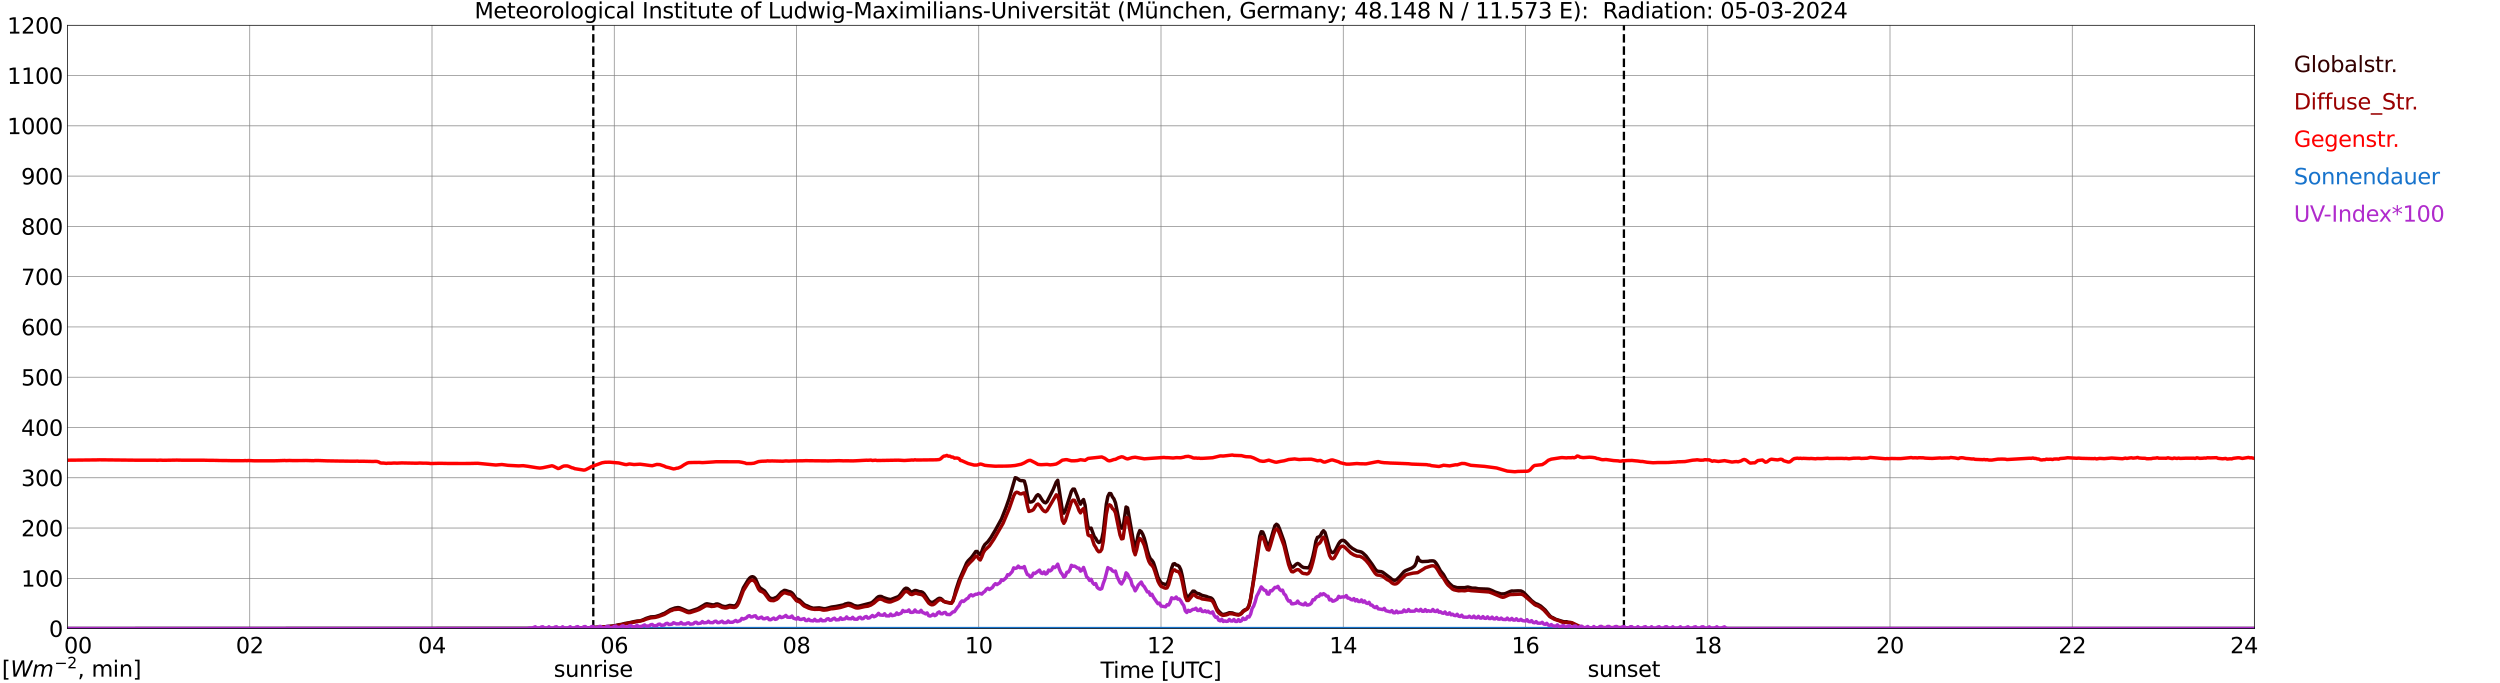 <?xml version="1.0" encoding="utf-8" standalone="no"?>
<!DOCTYPE svg PUBLIC "-//W3C//DTD SVG 1.1//EN"
  "http://www.w3.org/Graphics/SVG/1.1/DTD/svg11.dtd">
<svg xmlns:xlink="http://www.w3.org/1999/xlink" width="1085.4pt" height="296.64pt" viewBox="0 0 1085.4 296.64" xmlns="http://www.w3.org/2000/svg" version="1.1">
 <defs>
  <style type="text/css">*{stroke-linejoin: round; stroke-linecap: butt}</style>
 </defs>
 <g id="figure_1">
  <g id="patch_1">
   <path d="M 0 296.64 
L 1085.4 296.64 
L 1085.4 0 
L 0 0 
z
" style="fill: #ffffff"/>
  </g>
  <g id="axes_1">
   <g id="patch_2">
    <path d="M 29.306 272.909 
L 978.814 272.909 
L 978.814 10.976 
L 29.306 10.976 
z
" style="fill: #ffffff"/>
   </g>
   <g id="patch_3">
    <path d="M 978.814 272.909 
L 978.814 272.909 
L 978.814 10.976 
L 978.814 10.976 
z
" clip-path="url(#p9f0b7242e5)" style="fill: #d3d3d3; opacity: 0.25; stroke: #d3d3d3; stroke-linejoin: miter"/>
   </g>
   <g id="matplotlib.axis_1">
    <g id="xtick_1">
     <g id="line2d_1">
      <path d="M 29.306 272.909 
L 29.306 10.976 
" clip-path="url(#p9f0b7242e5)" style="fill: none; stroke: #808080; stroke-width: 0.3; stroke-linecap: square"/>
     </g>
     <g id="line2d_2"/>
     <g id="text_1">
      <!--    00 -->
      <g transform="translate(18.733 283.627) scale(0.095 -0.095)">
       <defs>
        <path id="DejaVuSans-20" transform="scale(0.016)"/>
        <path id="DejaVuSans-30" d="M 2034 4250 
Q 1547 4250 1301 3770 
Q 1056 3291 1056 2328 
Q 1056 1369 1301 889 
Q 1547 409 2034 409 
Q 2525 409 2770 889 
Q 3016 1369 3016 2328 
Q 3016 3291 2770 3770 
Q 2525 4250 2034 4250 
z
M 2034 4750 
Q 2819 4750 3233 4129 
Q 3647 3509 3647 2328 
Q 3647 1150 3233 529 
Q 2819 -91 2034 -91 
Q 1250 -91 836 529 
Q 422 1150 422 2328 
Q 422 3509 836 4129 
Q 1250 4750 2034 4750 
z
" transform="scale(0.016)"/>
       </defs>
       <use xlink:href="#DejaVuSans-20"/>
       <use xlink:href="#DejaVuSans-20" transform="translate(31.787 0)"/>
       <use xlink:href="#DejaVuSans-20" transform="translate(63.574 0)"/>
       <use xlink:href="#DejaVuSans-30" transform="translate(95.361 0)"/>
       <use xlink:href="#DejaVuSans-30" transform="translate(158.984 0)"/>
      </g>
     </g>
    </g>
    <g id="xtick_2">
     <g id="line2d_3">
      <path d="M 108.431 272.909 
L 108.431 10.976 
" clip-path="url(#p9f0b7242e5)" style="fill: none; stroke: #808080; stroke-width: 0.3; stroke-linecap: square"/>
     </g>
     <g id="line2d_4"/>
     <g id="text_2">
      <!-- 02 -->
      <g transform="translate(102.387 283.627) scale(0.095 -0.095)">
       <defs>
        <path id="DejaVuSans-32" d="M 1228 531 
L 3431 531 
L 3431 0 
L 469 0 
L 469 531 
Q 828 903 1448 1529 
Q 2069 2156 2228 2338 
Q 2531 2678 2651 2914 
Q 2772 3150 2772 3378 
Q 2772 3750 2511 3984 
Q 2250 4219 1831 4219 
Q 1534 4219 1204 4116 
Q 875 4013 500 3803 
L 500 4441 
Q 881 4594 1212 4672 
Q 1544 4750 1819 4750 
Q 2544 4750 2975 4387 
Q 3406 4025 3406 3419 
Q 3406 3131 3298 2873 
Q 3191 2616 2906 2266 
Q 2828 2175 2409 1742 
Q 1991 1309 1228 531 
z
" transform="scale(0.016)"/>
       </defs>
       <use xlink:href="#DejaVuSans-30"/>
       <use xlink:href="#DejaVuSans-32" transform="translate(63.623 0)"/>
      </g>
     </g>
    </g>
    <g id="xtick_3">
     <g id="line2d_5">
      <path d="M 187.557 272.909 
L 187.557 10.976 
" clip-path="url(#p9f0b7242e5)" style="fill: none; stroke: #808080; stroke-width: 0.3; stroke-linecap: square"/>
     </g>
     <g id="line2d_6"/>
     <g id="text_3">
      <!-- 04 -->
      <g transform="translate(181.513 283.627) scale(0.095 -0.095)">
       <defs>
        <path id="DejaVuSans-34" d="M 2419 4116 
L 825 1625 
L 2419 1625 
L 2419 4116 
z
M 2253 4666 
L 3047 4666 
L 3047 1625 
L 3713 1625 
L 3713 1100 
L 3047 1100 
L 3047 0 
L 2419 0 
L 2419 1100 
L 313 1100 
L 313 1709 
L 2253 4666 
z
" transform="scale(0.016)"/>
       </defs>
       <use xlink:href="#DejaVuSans-30"/>
       <use xlink:href="#DejaVuSans-34" transform="translate(63.623 0)"/>
      </g>
     </g>
    </g>
    <g id="xtick_4">
     <g id="line2d_7">
      <path d="M 266.683 272.909 
L 266.683 10.976 
" clip-path="url(#p9f0b7242e5)" style="fill: none; stroke: #808080; stroke-width: 0.3; stroke-linecap: square"/>
     </g>
     <g id="line2d_8"/>
     <g id="text_4">
      <!-- 06 -->
      <g transform="translate(260.638 283.627) scale(0.095 -0.095)">
       <defs>
        <path id="DejaVuSans-36" d="M 2113 2584 
Q 1688 2584 1439 2293 
Q 1191 2003 1191 1497 
Q 1191 994 1439 701 
Q 1688 409 2113 409 
Q 2538 409 2786 701 
Q 3034 994 3034 1497 
Q 3034 2003 2786 2293 
Q 2538 2584 2113 2584 
z
M 3366 4563 
L 3366 3988 
Q 3128 4100 2886 4159 
Q 2644 4219 2406 4219 
Q 1781 4219 1451 3797 
Q 1122 3375 1075 2522 
Q 1259 2794 1537 2939 
Q 1816 3084 2150 3084 
Q 2853 3084 3261 2657 
Q 3669 2231 3669 1497 
Q 3669 778 3244 343 
Q 2819 -91 2113 -91 
Q 1303 -91 875 529 
Q 447 1150 447 2328 
Q 447 3434 972 4092 
Q 1497 4750 2381 4750 
Q 2619 4750 2861 4703 
Q 3103 4656 3366 4563 
z
" transform="scale(0.016)"/>
       </defs>
       <use xlink:href="#DejaVuSans-30"/>
       <use xlink:href="#DejaVuSans-36" transform="translate(63.623 0)"/>
      </g>
     </g>
    </g>
    <g id="xtick_5">
     <g id="line2d_9">
      <path d="M 345.808 272.909 
L 345.808 10.976 
" clip-path="url(#p9f0b7242e5)" style="fill: none; stroke: #808080; stroke-width: 0.3; stroke-linecap: square"/>
     </g>
     <g id="line2d_10"/>
     <g id="text_5">
      <!-- 08 -->
      <g transform="translate(339.764 283.627) scale(0.095 -0.095)">
       <defs>
        <path id="DejaVuSans-38" d="M 2034 2216 
Q 1584 2216 1326 1975 
Q 1069 1734 1069 1313 
Q 1069 891 1326 650 
Q 1584 409 2034 409 
Q 2484 409 2743 651 
Q 3003 894 3003 1313 
Q 3003 1734 2745 1975 
Q 2488 2216 2034 2216 
z
M 1403 2484 
Q 997 2584 770 2862 
Q 544 3141 544 3541 
Q 544 4100 942 4425 
Q 1341 4750 2034 4750 
Q 2731 4750 3128 4425 
Q 3525 4100 3525 3541 
Q 3525 3141 3298 2862 
Q 3072 2584 2669 2484 
Q 3125 2378 3379 2068 
Q 3634 1759 3634 1313 
Q 3634 634 3220 271 
Q 2806 -91 2034 -91 
Q 1263 -91 848 271 
Q 434 634 434 1313 
Q 434 1759 690 2068 
Q 947 2378 1403 2484 
z
M 1172 3481 
Q 1172 3119 1398 2916 
Q 1625 2713 2034 2713 
Q 2441 2713 2670 2916 
Q 2900 3119 2900 3481 
Q 2900 3844 2670 4047 
Q 2441 4250 2034 4250 
Q 1625 4250 1398 4047 
Q 1172 3844 1172 3481 
z
" transform="scale(0.016)"/>
       </defs>
       <use xlink:href="#DejaVuSans-30"/>
       <use xlink:href="#DejaVuSans-38" transform="translate(63.623 0)"/>
      </g>
     </g>
    </g>
    <g id="xtick_6">
     <g id="line2d_11">
      <path d="M 424.934 272.909 
L 424.934 10.976 
" clip-path="url(#p9f0b7242e5)" style="fill: none; stroke: #808080; stroke-width: 0.3; stroke-linecap: square"/>
     </g>
     <g id="line2d_12"/>
     <g id="text_6">
      <!-- 10 -->
      <g transform="translate(418.89 283.627) scale(0.095 -0.095)">
       <defs>
        <path id="DejaVuSans-31" d="M 794 531 
L 1825 531 
L 1825 4091 
L 703 3866 
L 703 4441 
L 1819 4666 
L 2450 4666 
L 2450 531 
L 3481 531 
L 3481 0 
L 794 0 
L 794 531 
z
" transform="scale(0.016)"/>
       </defs>
       <use xlink:href="#DejaVuSans-31"/>
       <use xlink:href="#DejaVuSans-30" transform="translate(63.623 0)"/>
      </g>
     </g>
    </g>
    <g id="xtick_7">
     <g id="line2d_13">
      <path d="M 504.06 272.909 
L 504.06 10.976 
" clip-path="url(#p9f0b7242e5)" style="fill: none; stroke: #808080; stroke-width: 0.3; stroke-linecap: square"/>
     </g>
     <g id="line2d_14"/>
     <g id="text_7">
      <!-- 12 -->
      <g transform="translate(498.015 283.627) scale(0.095 -0.095)">
       <use xlink:href="#DejaVuSans-31"/>
       <use xlink:href="#DejaVuSans-32" transform="translate(63.623 0)"/>
      </g>
     </g>
    </g>
    <g id="xtick_8">
     <g id="line2d_15">
      <path d="M 583.185 272.909 
L 583.185 10.976 
" clip-path="url(#p9f0b7242e5)" style="fill: none; stroke: #808080; stroke-width: 0.3; stroke-linecap: square"/>
     </g>
     <g id="line2d_16"/>
     <g id="text_8">
      <!-- 14 -->
      <g transform="translate(577.141 283.627) scale(0.095 -0.095)">
       <use xlink:href="#DejaVuSans-31"/>
       <use xlink:href="#DejaVuSans-34" transform="translate(63.623 0)"/>
      </g>
     </g>
    </g>
    <g id="xtick_9">
     <g id="line2d_17">
      <path d="M 662.311 272.909 
L 662.311 10.976 
" clip-path="url(#p9f0b7242e5)" style="fill: none; stroke: #808080; stroke-width: 0.3; stroke-linecap: square"/>
     </g>
     <g id="line2d_18"/>
     <g id="text_9">
      <!-- 16 -->
      <g transform="translate(656.267 283.627) scale(0.095 -0.095)">
       <use xlink:href="#DejaVuSans-31"/>
       <use xlink:href="#DejaVuSans-36" transform="translate(63.623 0)"/>
      </g>
     </g>
    </g>
    <g id="xtick_10">
     <g id="line2d_19">
      <path d="M 741.437 272.909 
L 741.437 10.976 
" clip-path="url(#p9f0b7242e5)" style="fill: none; stroke: #808080; stroke-width: 0.3; stroke-linecap: square"/>
     </g>
     <g id="line2d_20"/>
     <g id="text_10">
      <!-- 18 -->
      <g transform="translate(735.392 283.627) scale(0.095 -0.095)">
       <use xlink:href="#DejaVuSans-31"/>
       <use xlink:href="#DejaVuSans-38" transform="translate(63.623 0)"/>
      </g>
     </g>
    </g>
    <g id="xtick_11">
     <g id="line2d_21">
      <path d="M 820.562 272.909 
L 820.562 10.976 
" clip-path="url(#p9f0b7242e5)" style="fill: none; stroke: #808080; stroke-width: 0.3; stroke-linecap: square"/>
     </g>
     <g id="line2d_22"/>
     <g id="text_11">
      <!-- 20 -->
      <g transform="translate(814.518 283.627) scale(0.095 -0.095)">
       <use xlink:href="#DejaVuSans-32"/>
       <use xlink:href="#DejaVuSans-30" transform="translate(63.623 0)"/>
      </g>
     </g>
    </g>
    <g id="xtick_12">
     <g id="line2d_23">
      <path d="M 899.688 272.909 
L 899.688 10.976 
" clip-path="url(#p9f0b7242e5)" style="fill: none; stroke: #808080; stroke-width: 0.3; stroke-linecap: square"/>
     </g>
     <g id="line2d_24"/>
     <g id="text_12">
      <!-- 22 -->
      <g transform="translate(893.644 283.627) scale(0.095 -0.095)">
       <use xlink:href="#DejaVuSans-32"/>
       <use xlink:href="#DejaVuSans-32" transform="translate(63.623 0)"/>
      </g>
     </g>
    </g>
    <g id="xtick_13">
     <g id="line2d_25">
      <path d="M 978.814 272.909 
L 978.814 10.976 
" clip-path="url(#p9f0b7242e5)" style="fill: none; stroke: #808080; stroke-width: 0.3; stroke-linecap: square"/>
     </g>
     <g id="line2d_26"/>
     <g id="text_13">
      <!-- 24    -->
      <g transform="translate(968.241 283.627) scale(0.095 -0.095)">
       <use xlink:href="#DejaVuSans-32"/>
       <use xlink:href="#DejaVuSans-34" transform="translate(63.623 0)"/>
       <use xlink:href="#DejaVuSans-20" transform="translate(127.246 0)"/>
       <use xlink:href="#DejaVuSans-20" transform="translate(159.033 0)"/>
       <use xlink:href="#DejaVuSans-20" transform="translate(190.82 0)"/>
      </g>
     </g>
    </g>
    <g id="text_14">
     <!-- Time [UTC] -->
     <g transform="translate(477.806 294.322) scale(0.095 -0.095)">
      <defs>
       <path id="DejaVuSans-54" d="M -19 4666 
L 3928 4666 
L 3928 4134 
L 2272 4134 
L 2272 0 
L 1638 0 
L 1638 4134 
L -19 4134 
L -19 4666 
z
" transform="scale(0.016)"/>
       <path id="DejaVuSans-69" d="M 603 3500 
L 1178 3500 
L 1178 0 
L 603 0 
L 603 3500 
z
M 603 4863 
L 1178 4863 
L 1178 4134 
L 603 4134 
L 603 4863 
z
" transform="scale(0.016)"/>
       <path id="DejaVuSans-6d" d="M 3328 2828 
Q 3544 3216 3844 3400 
Q 4144 3584 4550 3584 
Q 5097 3584 5394 3201 
Q 5691 2819 5691 2113 
L 5691 0 
L 5113 0 
L 5113 2094 
Q 5113 2597 4934 2840 
Q 4756 3084 4391 3084 
Q 3944 3084 3684 2787 
Q 3425 2491 3425 1978 
L 3425 0 
L 2847 0 
L 2847 2094 
Q 2847 2600 2669 2842 
Q 2491 3084 2119 3084 
Q 1678 3084 1418 2786 
Q 1159 2488 1159 1978 
L 1159 0 
L 581 0 
L 581 3500 
L 1159 3500 
L 1159 2956 
Q 1356 3278 1631 3431 
Q 1906 3584 2284 3584 
Q 2666 3584 2933 3390 
Q 3200 3197 3328 2828 
z
" transform="scale(0.016)"/>
       <path id="DejaVuSans-65" d="M 3597 1894 
L 3597 1613 
L 953 1613 
Q 991 1019 1311 708 
Q 1631 397 2203 397 
Q 2534 397 2845 478 
Q 3156 559 3463 722 
L 3463 178 
Q 3153 47 2828 -22 
Q 2503 -91 2169 -91 
Q 1331 -91 842 396 
Q 353 884 353 1716 
Q 353 2575 817 3079 
Q 1281 3584 2069 3584 
Q 2775 3584 3186 3129 
Q 3597 2675 3597 1894 
z
M 3022 2063 
Q 3016 2534 2758 2815 
Q 2500 3097 2075 3097 
Q 1594 3097 1305 2825 
Q 1016 2553 972 2059 
L 3022 2063 
z
" transform="scale(0.016)"/>
       <path id="DejaVuSans-5b" d="M 550 4863 
L 1875 4863 
L 1875 4416 
L 1125 4416 
L 1125 -397 
L 1875 -397 
L 1875 -844 
L 550 -844 
L 550 4863 
z
" transform="scale(0.016)"/>
       <path id="DejaVuSans-55" d="M 556 4666 
L 1191 4666 
L 1191 1831 
Q 1191 1081 1462 751 
Q 1734 422 2344 422 
Q 2950 422 3222 751 
Q 3494 1081 3494 1831 
L 3494 4666 
L 4128 4666 
L 4128 1753 
Q 4128 841 3676 375 
Q 3225 -91 2344 -91 
Q 1459 -91 1007 375 
Q 556 841 556 1753 
L 556 4666 
z
" transform="scale(0.016)"/>
       <path id="DejaVuSans-43" d="M 4122 4306 
L 4122 3641 
Q 3803 3938 3442 4084 
Q 3081 4231 2675 4231 
Q 1875 4231 1450 3742 
Q 1025 3253 1025 2328 
Q 1025 1406 1450 917 
Q 1875 428 2675 428 
Q 3081 428 3442 575 
Q 3803 722 4122 1019 
L 4122 359 
Q 3791 134 3420 21 
Q 3050 -91 2638 -91 
Q 1578 -91 968 557 
Q 359 1206 359 2328 
Q 359 3453 968 4101 
Q 1578 4750 2638 4750 
Q 3056 4750 3426 4639 
Q 3797 4528 4122 4306 
z
" transform="scale(0.016)"/>
       <path id="DejaVuSans-5d" d="M 1947 4863 
L 1947 -844 
L 622 -844 
L 622 -397 
L 1369 -397 
L 1369 4416 
L 622 4416 
L 622 4863 
L 1947 4863 
z
" transform="scale(0.016)"/>
      </defs>
      <use xlink:href="#DejaVuSans-54"/>
      <use xlink:href="#DejaVuSans-69" transform="translate(57.959 0)"/>
      <use xlink:href="#DejaVuSans-6d" transform="translate(85.742 0)"/>
      <use xlink:href="#DejaVuSans-65" transform="translate(183.154 0)"/>
      <use xlink:href="#DejaVuSans-20" transform="translate(244.678 0)"/>
      <use xlink:href="#DejaVuSans-5b" transform="translate(276.465 0)"/>
      <use xlink:href="#DejaVuSans-55" transform="translate(315.479 0)"/>
      <use xlink:href="#DejaVuSans-54" transform="translate(388.672 0)"/>
      <use xlink:href="#DejaVuSans-43" transform="translate(443.881 0)"/>
      <use xlink:href="#DejaVuSans-5d" transform="translate(513.705 0)"/>
     </g>
    </g>
   </g>
   <g id="matplotlib.axis_2">
    <g id="ytick_1">
     <g id="line2d_27">
      <path d="M 29.306 272.909 
L 978.814 272.909 
" clip-path="url(#p9f0b7242e5)" style="fill: none; stroke: #808080; stroke-width: 0.3; stroke-linecap: square"/>
     </g>
     <g id="line2d_28"/>
     <g id="text_15">
      <!-- 0 -->
      <g transform="translate(21.261 276.518) scale(0.095 -0.095)">
       <use xlink:href="#DejaVuSans-30"/>
      </g>
     </g>
    </g>
    <g id="ytick_2">
     <g id="line2d_29">
      <path d="M 29.306 251.081 
L 978.814 251.081 
" clip-path="url(#p9f0b7242e5)" style="fill: none; stroke: #808080; stroke-width: 0.3; stroke-linecap: square"/>
     </g>
     <g id="line2d_30"/>
     <g id="text_16">
      <!-- 100 -->
      <g transform="translate(9.173 254.69) scale(0.095 -0.095)">
       <use xlink:href="#DejaVuSans-31"/>
       <use xlink:href="#DejaVuSans-30" transform="translate(63.623 0)"/>
       <use xlink:href="#DejaVuSans-30" transform="translate(127.246 0)"/>
      </g>
     </g>
    </g>
    <g id="ytick_3">
     <g id="line2d_31">
      <path d="M 29.306 229.253 
L 978.814 229.253 
" clip-path="url(#p9f0b7242e5)" style="fill: none; stroke: #808080; stroke-width: 0.3; stroke-linecap: square"/>
     </g>
     <g id="line2d_32"/>
     <g id="text_17">
      <!-- 200 -->
      <g transform="translate(9.173 232.863) scale(0.095 -0.095)">
       <use xlink:href="#DejaVuSans-32"/>
       <use xlink:href="#DejaVuSans-30" transform="translate(63.623 0)"/>
       <use xlink:href="#DejaVuSans-30" transform="translate(127.246 0)"/>
      </g>
     </g>
    </g>
    <g id="ytick_4">
     <g id="line2d_33">
      <path d="M 29.306 207.426 
L 978.814 207.426 
" clip-path="url(#p9f0b7242e5)" style="fill: none; stroke: #808080; stroke-width: 0.3; stroke-linecap: square"/>
     </g>
     <g id="line2d_34"/>
     <g id="text_18">
      <!-- 300 -->
      <g transform="translate(9.173 211.035) scale(0.095 -0.095)">
       <defs>
        <path id="DejaVuSans-33" d="M 2597 2516 
Q 3050 2419 3304 2112 
Q 3559 1806 3559 1356 
Q 3559 666 3084 287 
Q 2609 -91 1734 -91 
Q 1441 -91 1130 -33 
Q 819 25 488 141 
L 488 750 
Q 750 597 1062 519 
Q 1375 441 1716 441 
Q 2309 441 2620 675 
Q 2931 909 2931 1356 
Q 2931 1769 2642 2001 
Q 2353 2234 1838 2234 
L 1294 2234 
L 1294 2753 
L 1863 2753 
Q 2328 2753 2575 2939 
Q 2822 3125 2822 3475 
Q 2822 3834 2567 4026 
Q 2313 4219 1838 4219 
Q 1578 4219 1281 4162 
Q 984 4106 628 3988 
L 628 4550 
Q 988 4650 1302 4700 
Q 1616 4750 1894 4750 
Q 2613 4750 3031 4423 
Q 3450 4097 3450 3541 
Q 3450 3153 3228 2886 
Q 3006 2619 2597 2516 
z
" transform="scale(0.016)"/>
       </defs>
       <use xlink:href="#DejaVuSans-33"/>
       <use xlink:href="#DejaVuSans-30" transform="translate(63.623 0)"/>
       <use xlink:href="#DejaVuSans-30" transform="translate(127.246 0)"/>
      </g>
     </g>
    </g>
    <g id="ytick_5">
     <g id="line2d_35">
      <path d="M 29.306 185.598 
L 978.814 185.598 
" clip-path="url(#p9f0b7242e5)" style="fill: none; stroke: #808080; stroke-width: 0.3; stroke-linecap: square"/>
     </g>
     <g id="line2d_36"/>
     <g id="text_19">
      <!-- 400 -->
      <g transform="translate(9.173 189.207) scale(0.095 -0.095)">
       <use xlink:href="#DejaVuSans-34"/>
       <use xlink:href="#DejaVuSans-30" transform="translate(63.623 0)"/>
       <use xlink:href="#DejaVuSans-30" transform="translate(127.246 0)"/>
      </g>
     </g>
    </g>
    <g id="ytick_6">
     <g id="line2d_37">
      <path d="M 29.306 163.77 
L 978.814 163.77 
" clip-path="url(#p9f0b7242e5)" style="fill: none; stroke: #808080; stroke-width: 0.3; stroke-linecap: square"/>
     </g>
     <g id="line2d_38"/>
     <g id="text_20">
      <!-- 500 -->
      <g transform="translate(9.173 167.379) scale(0.095 -0.095)">
       <defs>
        <path id="DejaVuSans-35" d="M 691 4666 
L 3169 4666 
L 3169 4134 
L 1269 4134 
L 1269 2991 
Q 1406 3038 1543 3061 
Q 1681 3084 1819 3084 
Q 2600 3084 3056 2656 
Q 3513 2228 3513 1497 
Q 3513 744 3044 326 
Q 2575 -91 1722 -91 
Q 1428 -91 1123 -41 
Q 819 9 494 109 
L 494 744 
Q 775 591 1075 516 
Q 1375 441 1709 441 
Q 2250 441 2565 725 
Q 2881 1009 2881 1497 
Q 2881 1984 2565 2268 
Q 2250 2553 1709 2553 
Q 1456 2553 1204 2497 
Q 953 2441 691 2322 
L 691 4666 
z
" transform="scale(0.016)"/>
       </defs>
       <use xlink:href="#DejaVuSans-35"/>
       <use xlink:href="#DejaVuSans-30" transform="translate(63.623 0)"/>
       <use xlink:href="#DejaVuSans-30" transform="translate(127.246 0)"/>
      </g>
     </g>
    </g>
    <g id="ytick_7">
     <g id="line2d_39">
      <path d="M 29.306 141.942 
L 978.814 141.942 
" clip-path="url(#p9f0b7242e5)" style="fill: none; stroke: #808080; stroke-width: 0.3; stroke-linecap: square"/>
     </g>
     <g id="line2d_40"/>
     <g id="text_21">
      <!-- 600 -->
      <g transform="translate(9.173 145.551) scale(0.095 -0.095)">
       <use xlink:href="#DejaVuSans-36"/>
       <use xlink:href="#DejaVuSans-30" transform="translate(63.623 0)"/>
       <use xlink:href="#DejaVuSans-30" transform="translate(127.246 0)"/>
      </g>
     </g>
    </g>
    <g id="ytick_8">
     <g id="line2d_41">
      <path d="M 29.306 120.114 
L 978.814 120.114 
" clip-path="url(#p9f0b7242e5)" style="fill: none; stroke: #808080; stroke-width: 0.3; stroke-linecap: square"/>
     </g>
     <g id="line2d_42"/>
     <g id="text_22">
      <!-- 700 -->
      <g transform="translate(9.173 123.724) scale(0.095 -0.095)">
       <defs>
        <path id="DejaVuSans-37" d="M 525 4666 
L 3525 4666 
L 3525 4397 
L 1831 0 
L 1172 0 
L 2766 4134 
L 525 4134 
L 525 4666 
z
" transform="scale(0.016)"/>
       </defs>
       <use xlink:href="#DejaVuSans-37"/>
       <use xlink:href="#DejaVuSans-30" transform="translate(63.623 0)"/>
       <use xlink:href="#DejaVuSans-30" transform="translate(127.246 0)"/>
      </g>
     </g>
    </g>
    <g id="ytick_9">
     <g id="line2d_43">
      <path d="M 29.306 98.287 
L 978.814 98.287 
" clip-path="url(#p9f0b7242e5)" style="fill: none; stroke: #808080; stroke-width: 0.3; stroke-linecap: square"/>
     </g>
     <g id="line2d_44"/>
     <g id="text_23">
      <!-- 800 -->
      <g transform="translate(9.173 101.896) scale(0.095 -0.095)">
       <use xlink:href="#DejaVuSans-38"/>
       <use xlink:href="#DejaVuSans-30" transform="translate(63.623 0)"/>
       <use xlink:href="#DejaVuSans-30" transform="translate(127.246 0)"/>
      </g>
     </g>
    </g>
    <g id="ytick_10">
     <g id="line2d_45">
      <path d="M 29.306 76.459 
L 978.814 76.459 
" clip-path="url(#p9f0b7242e5)" style="fill: none; stroke: #808080; stroke-width: 0.3; stroke-linecap: square"/>
     </g>
     <g id="line2d_46"/>
     <g id="text_24">
      <!-- 900 -->
      <g transform="translate(9.173 80.068) scale(0.095 -0.095)">
       <defs>
        <path id="DejaVuSans-39" d="M 703 97 
L 703 672 
Q 941 559 1184 500 
Q 1428 441 1663 441 
Q 2288 441 2617 861 
Q 2947 1281 2994 2138 
Q 2813 1869 2534 1725 
Q 2256 1581 1919 1581 
Q 1219 1581 811 2004 
Q 403 2428 403 3163 
Q 403 3881 828 4315 
Q 1253 4750 1959 4750 
Q 2769 4750 3195 4129 
Q 3622 3509 3622 2328 
Q 3622 1225 3098 567 
Q 2575 -91 1691 -91 
Q 1453 -91 1209 -44 
Q 966 3 703 97 
z
M 1959 2075 
Q 2384 2075 2632 2365 
Q 2881 2656 2881 3163 
Q 2881 3666 2632 3958 
Q 2384 4250 1959 4250 
Q 1534 4250 1286 3958 
Q 1038 3666 1038 3163 
Q 1038 2656 1286 2365 
Q 1534 2075 1959 2075 
z
" transform="scale(0.016)"/>
       </defs>
       <use xlink:href="#DejaVuSans-39"/>
       <use xlink:href="#DejaVuSans-30" transform="translate(63.623 0)"/>
       <use xlink:href="#DejaVuSans-30" transform="translate(127.246 0)"/>
      </g>
     </g>
    </g>
    <g id="ytick_11">
     <g id="line2d_47">
      <path d="M 29.306 54.631 
L 978.814 54.631 
" clip-path="url(#p9f0b7242e5)" style="fill: none; stroke: #808080; stroke-width: 0.3; stroke-linecap: square"/>
     </g>
     <g id="line2d_48"/>
     <g id="text_25">
      <!-- 1000 -->
      <g transform="translate(3.128 58.24) scale(0.095 -0.095)">
       <use xlink:href="#DejaVuSans-31"/>
       <use xlink:href="#DejaVuSans-30" transform="translate(63.623 0)"/>
       <use xlink:href="#DejaVuSans-30" transform="translate(127.246 0)"/>
       <use xlink:href="#DejaVuSans-30" transform="translate(190.869 0)"/>
      </g>
     </g>
    </g>
    <g id="ytick_12">
     <g id="line2d_49">
      <path d="M 29.306 32.803 
L 978.814 32.803 
" clip-path="url(#p9f0b7242e5)" style="fill: none; stroke: #808080; stroke-width: 0.3; stroke-linecap: square"/>
     </g>
     <g id="line2d_50"/>
     <g id="text_26">
      <!-- 1100 -->
      <g transform="translate(3.128 36.413) scale(0.095 -0.095)">
       <use xlink:href="#DejaVuSans-31"/>
       <use xlink:href="#DejaVuSans-31" transform="translate(63.623 0)"/>
       <use xlink:href="#DejaVuSans-30" transform="translate(127.246 0)"/>
       <use xlink:href="#DejaVuSans-30" transform="translate(190.869 0)"/>
      </g>
     </g>
    </g>
    <g id="ytick_13">
     <g id="line2d_51">
      <path d="M 29.306 10.976 
L 978.814 10.976 
" clip-path="url(#p9f0b7242e5)" style="fill: none; stroke: #808080; stroke-width: 0.3; stroke-linecap: square"/>
     </g>
     <g id="line2d_52"/>
     <g id="text_27">
      <!-- 1200 -->
      <g transform="translate(3.128 14.585) scale(0.095 -0.095)">
       <use xlink:href="#DejaVuSans-31"/>
       <use xlink:href="#DejaVuSans-32" transform="translate(63.623 0)"/>
       <use xlink:href="#DejaVuSans-30" transform="translate(127.246 0)"/>
       <use xlink:href="#DejaVuSans-30" transform="translate(190.869 0)"/>
      </g>
     </g>
    </g>
   </g>
   <g id="line2d_53">
    <path d="M 257.583 272.909 
L 257.583 10.976 
" clip-path="url(#p9f0b7242e5)" style="fill: none; stroke-dasharray: 3.7,1.6; stroke-dashoffset: 0; stroke: #000000"/>
   </g>
   <g id="line2d_54">
    <path d="M 705.039 272.909 
L 705.039 10.976 
" clip-path="url(#p9f0b7242e5)" style="fill: none; stroke-dasharray: 3.7,1.6; stroke-dashoffset: 0; stroke: #000000"/>
   </g>
   <g id="line2d_55">
    <path d="M 29.306 272.909 
L 251.517 272.811 
L 252.836 272.725 
L 256.133 272.573 
L 258.111 272.387 
L 260.089 272.269 
L 261.408 272.219 
L 266.683 271.713 
L 268.661 271.239 
L 269.98 271.071 
L 271.298 270.682 
L 273.277 270.344 
L 275.255 269.89 
L 276.573 269.637 
L 277.892 269.569 
L 279.211 269.095 
L 280.53 268.471 
L 282.508 267.829 
L 284.486 267.712 
L 286.464 267.105 
L 287.783 266.496 
L 288.442 266.293 
L 291.08 264.673 
L 293.058 263.964 
L 294.377 263.778 
L 295.036 263.879 
L 296.355 264.403 
L 298.333 265.28 
L 298.992 265.433 
L 299.652 265.365 
L 302.949 264.252 
L 305.586 262.731 
L 306.246 262.309 
L 306.905 262.124 
L 309.543 262.63 
L 310.202 262.545 
L 310.861 262.242 
L 311.521 262.209 
L 312.18 262.427 
L 313.499 263.104 
L 314.818 263.372 
L 315.477 263.254 
L 316.796 262.833 
L 318.774 263.086 
L 319.433 262.816 
L 320.093 262.023 
L 320.752 260.74 
L 322.73 255.22 
L 324.708 251.943 
L 325.368 251.083 
L 326.027 250.544 
L 326.686 250.356 
L 327.346 250.612 
L 328.005 251.286 
L 329.324 254.292 
L 329.983 255.22 
L 331.961 256.586 
L 333.94 259.371 
L 334.599 259.76 
L 335.258 259.913 
L 335.918 259.812 
L 337.236 259.253 
L 337.896 258.629 
L 339.215 257.145 
L 340.533 256.3 
L 341.193 256.385 
L 342.512 256.839 
L 343.171 256.975 
L 343.83 257.413 
L 344.49 258.14 
L 345.149 259.186 
L 345.808 259.945 
L 347.127 260.504 
L 349.105 262.427 
L 349.765 262.798 
L 350.424 263.019 
L 351.743 263.66 
L 353.062 264.064 
L 354.38 263.981 
L 355.699 263.896 
L 357.677 264.267 
L 358.337 264.267 
L 359.655 263.931 
L 360.974 263.558 
L 362.952 263.289 
L 366.249 262.613 
L 366.909 262.242 
L 368.227 261.921 
L 368.887 261.988 
L 369.546 262.209 
L 370.865 262.918 
L 372.184 263.187 
L 372.843 263.154 
L 378.118 261.803 
L 378.777 261.432 
L 380.096 260.216 
L 380.756 259.507 
L 381.415 259.035 
L 382.074 258.917 
L 382.734 258.985 
L 383.393 259.371 
L 385.371 260.048 
L 386.69 260.301 
L 389.987 259.035 
L 390.646 258.411 
L 392.624 255.776 
L 393.284 255.37 
L 393.943 255.473 
L 394.603 256.029 
L 395.262 256.824 
L 395.921 257.042 
L 397.24 256.35 
L 397.899 256.435 
L 399.218 256.892 
L 399.878 256.907 
L 400.537 257.16 
L 401.196 257.784 
L 403.175 260.74 
L 403.834 261.331 
L 404.493 261.55 
L 405.153 261.449 
L 406.471 260.587 
L 407.131 260.065 
L 407.79 259.744 
L 408.45 259.845 
L 409.109 260.369 
L 409.768 261.128 
L 411.087 261.567 
L 411.746 261.617 
L 412.406 261.785 
L 413.065 261.82 
L 413.725 260.757 
L 414.384 258.647 
L 415.043 256.029 
L 416.362 252.011 
L 419.659 244.415 
L 420.318 243.487 
L 421.637 242.153 
L 422.297 241.326 
L 423.615 239.451 
L 424.275 239.418 
L 424.934 240.431 
L 425.593 240.853 
L 426.253 239.436 
L 426.912 237.578 
L 427.572 236.448 
L 428.89 235.197 
L 430.209 233.409 
L 432.187 230.065 
L 434.825 225.272 
L 436.803 220.223 
L 438.122 216.475 
L 440.759 207.41 
L 441.419 207.58 
L 442.737 208.543 
L 443.397 208.694 
L 444.056 208.694 
L 444.716 208.847 
L 445.375 211.143 
L 446.034 215.024 
L 446.694 217.894 
L 447.353 217.979 
L 448.012 217.861 
L 448.672 217.473 
L 449.991 215.262 
L 450.65 214.755 
L 451.309 215.244 
L 452.628 217.355 
L 453.287 218.047 
L 453.947 218.315 
L 454.606 217.759 
L 457.244 212.559 
L 458.563 209.353 
L 459.222 208.526 
L 461.2 221.424 
L 461.859 222.79 
L 462.519 221.642 
L 465.156 213.336 
L 465.816 212.341 
L 466.475 212.356 
L 467.794 215.598 
L 468.453 217.641 
L 469.113 218.889 
L 469.772 217.623 
L 470.431 216.881 
L 471.091 219.278 
L 471.75 224.833 
L 472.409 228.849 
L 473.069 229.441 
L 473.728 229.29 
L 475.047 232.918 
L 475.706 233.73 
L 476.366 234.911 
L 477.025 235.535 
L 477.685 235.265 
L 478.344 234.101 
L 479.003 230.877 
L 480.322 218.889 
L 480.981 215.548 
L 481.641 214.249 
L 482.3 214.317 
L 482.96 215.716 
L 483.619 216.595 
L 484.278 218.283 
L 486.256 228.007 
L 486.916 229.306 
L 487.575 229.17 
L 488.894 220.123 
L 489.553 220.511 
L 492.191 235.603 
L 492.85 237.543 
L 493.51 235.367 
L 494.169 232.091 
L 494.828 230.353 
L 495.488 230.81 
L 496.147 232.008 
L 496.807 233.73 
L 497.466 236.16 
L 498.125 239.03 
L 498.785 241.173 
L 499.444 242.61 
L 500.103 243.216 
L 500.763 244.212 
L 501.422 246.17 
L 502.741 250.559 
L 503.4 251.91 
L 504.06 252.941 
L 504.719 253.362 
L 506.038 253.768 
L 506.697 253.447 
L 507.357 251.943 
L 508.675 246.626 
L 509.335 244.904 
L 509.994 244.718 
L 510.654 245.31 
L 511.313 245.445 
L 511.972 245.934 
L 512.632 247.318 
L 513.291 249.985 
L 514.61 257.263 
L 515.269 259.118 
L 515.929 259.253 
L 517.907 256.638 
L 518.566 256.671 
L 519.226 257.295 
L 519.885 257.651 
L 520.544 257.769 
L 521.863 258.478 
L 523.841 258.967 
L 524.501 259.271 
L 525.819 259.624 
L 526.479 260.183 
L 527.138 261.432 
L 527.797 263.137 
L 528.457 264.505 
L 529.116 265.365 
L 530.435 266.631 
L 531.094 266.799 
L 532.413 266.513 
L 533.732 266.007 
L 535.051 266.107 
L 536.369 266.631 
L 537.688 266.784 
L 538.348 266.649 
L 539.007 266.142 
L 539.666 265.332 
L 540.326 264.841 
L 540.985 264.571 
L 541.644 264.099 
L 542.304 262.68 
L 542.963 259.845 
L 544.282 251.387 
L 546.919 232.85 
L 547.579 230.842 
L 548.238 230.96 
L 548.898 232.479 
L 549.557 234.758 
L 550.216 236.548 
L 550.876 236.886 
L 551.535 234.911 
L 552.854 230.353 
L 553.513 228.26 
L 554.173 227.601 
L 554.832 228.04 
L 555.491 229.509 
L 557.47 235.029 
L 559.448 243.184 
L 560.107 245.092 
L 560.766 246.205 
L 561.426 246.222 
L 562.745 244.956 
L 563.404 244.618 
L 564.063 244.956 
L 564.723 245.613 
L 565.382 246.104 
L 566.042 246.408 
L 568.02 246.543 
L 568.679 245.716 
L 569.338 244.011 
L 569.998 241.579 
L 570.657 238.591 
L 571.317 234.979 
L 571.976 233.307 
L 572.635 233.104 
L 573.295 232.514 
L 573.954 231.146 
L 574.613 230.421 
L 575.273 231.181 
L 575.932 233.425 
L 577.251 238.438 
L 577.91 239.604 
L 578.57 239.942 
L 579.229 239.654 
L 579.889 238.659 
L 581.207 236.042 
L 581.867 235.114 
L 582.526 234.64 
L 583.185 234.59 
L 583.845 234.911 
L 585.164 236.245 
L 585.823 237.037 
L 587.142 238.102 
L 589.12 239.215 
L 590.439 239.486 
L 591.098 239.689 
L 591.757 240.143 
L 593.076 241.394 
L 595.714 245.006 
L 597.032 247.049 
L 597.692 247.792 
L 598.351 248.045 
L 599.67 248.18 
L 600.329 248.451 
L 601.648 249.446 
L 603.626 250.93 
L 604.286 251.522 
L 604.945 251.878 
L 605.604 251.943 
L 606.264 251.742 
L 607.582 250.492 
L 609.561 248.198 
L 610.22 247.757 
L 612.858 246.676 
L 613.517 246.237 
L 614.176 245.663 
L 614.836 244.397 
L 615.495 241.9 
L 616.154 243.216 
L 616.814 243.622 
L 617.473 243.823 
L 619.451 243.723 
L 620.111 243.69 
L 620.77 243.537 
L 622.089 243.487 
L 622.748 243.673 
L 623.408 244.397 
L 624.067 245.41 
L 625.386 247.824 
L 626.705 249.464 
L 628.023 251.825 
L 629.342 253.38 
L 630.661 254.56 
L 632.639 255.152 
L 635.936 255.134 
L 637.255 254.849 
L 639.233 255.355 
L 640.552 255.337 
L 641.87 255.623 
L 645.827 255.776 
L 646.486 255.877 
L 647.805 256.4 
L 649.123 257.042 
L 651.761 257.869 
L 653.08 257.819 
L 653.739 257.634 
L 655.717 256.756 
L 656.377 256.571 
L 657.036 256.621 
L 659.014 256.518 
L 660.333 256.571 
L 660.992 256.874 
L 661.652 257.346 
L 664.949 260.757 
L 666.267 261.785 
L 666.927 262.141 
L 667.586 262.359 
L 668.905 263.119 
L 670.883 264.859 
L 672.861 267.358 
L 673.521 267.897 
L 674.18 268.168 
L 675.499 268.892 
L 678.796 269.905 
L 679.455 269.973 
L 680.114 269.923 
L 680.774 270.143 
L 682.092 270.329 
L 683.411 271.053 
L 686.049 272.743 
L 686.708 272.909 
L 699.896 272.878 
L 701.874 272.625 
L 702.533 272.725 
L 703.193 272.522 
L 703.852 272.472 
L 704.511 272.64 
L 705.171 272.693 
L 705.83 272.625 
L 707.808 272.909 
L 709.786 272.909 
L 711.105 272.758 
L 711.765 272.909 
L 978.154 272.909 
L 978.154 272.909 
" clip-path="url(#p9f0b7242e5)" style="fill: none; stroke: #330000; stroke-width: 1.5; stroke-linecap: square"/>
   </g>
   <g id="line2d_56">
    <path d="M 29.306 272.909 
L 250.198 272.909 
L 251.517 272.756 
L 257.451 272.461 
L 258.77 272.42 
L 260.089 272.337 
L 266.023 271.916 
L 279.211 269.355 
L 280.53 268.81 
L 282.508 268.264 
L 284.486 268.054 
L 285.805 267.718 
L 287.783 267.004 
L 288.442 266.753 
L 291.08 265.201 
L 291.739 265.033 
L 292.399 264.697 
L 294.377 264.488 
L 295.036 264.529 
L 296.355 264.948 
L 298.333 265.83 
L 298.992 265.998 
L 299.652 265.957 
L 300.971 265.535 
L 302.289 265.116 
L 303.608 264.612 
L 306.246 263.102 
L 306.905 262.934 
L 308.224 263.143 
L 308.883 263.311 
L 310.202 263.185 
L 310.861 262.975 
L 311.521 262.892 
L 312.18 263.102 
L 313.499 263.73 
L 314.818 263.983 
L 315.477 263.942 
L 316.796 263.521 
L 318.774 263.774 
L 319.433 263.564 
L 320.093 262.892 
L 320.752 261.674 
L 322.73 256.47 
L 324.708 253.279 
L 325.368 252.439 
L 326.027 251.978 
L 326.686 251.852 
L 327.346 252.146 
L 328.005 252.901 
L 329.324 255.713 
L 329.983 256.553 
L 331.302 257.099 
L 331.961 257.686 
L 333.94 260.373 
L 334.599 260.709 
L 335.918 260.792 
L 337.236 260.205 
L 337.896 259.659 
L 338.555 258.778 
L 339.874 257.645 
L 340.533 257.35 
L 341.193 257.477 
L 342.512 257.896 
L 343.171 257.981 
L 343.83 258.4 
L 345.808 260.836 
L 347.127 261.338 
L 347.787 261.842 
L 348.446 262.556 
L 349.105 263.102 
L 351.083 264.025 
L 352.402 264.403 
L 353.721 264.571 
L 355.699 264.529 
L 356.359 264.612 
L 357.018 264.822 
L 357.677 264.907 
L 358.996 264.78 
L 360.974 264.276 
L 361.634 264.276 
L 363.612 263.983 
L 364.93 263.73 
L 368.227 262.724 
L 369.546 263.06 
L 371.524 263.898 
L 372.184 263.983 
L 372.843 263.942 
L 375.481 263.353 
L 376.799 263.185 
L 378.118 262.682 
L 379.437 261.842 
L 380.756 260.668 
L 381.415 260.247 
L 382.074 260.078 
L 382.734 260.205 
L 383.393 260.456 
L 384.053 260.836 
L 385.371 261.255 
L 386.031 261.382 
L 386.69 261.338 
L 389.328 260.29 
L 389.987 259.954 
L 390.646 259.45 
L 391.306 258.778 
L 392.624 257.14 
L 393.284 256.804 
L 393.943 256.889 
L 394.603 257.35 
L 395.262 257.981 
L 395.921 258.149 
L 397.24 257.603 
L 397.899 257.603 
L 398.559 257.854 
L 399.878 258.107 
L 400.537 258.358 
L 401.196 258.987 
L 403.175 261.801 
L 403.834 262.305 
L 404.493 262.597 
L 405.153 262.514 
L 405.812 262.137 
L 407.131 260.877 
L 407.79 260.415 
L 408.45 260.373 
L 409.109 260.668 
L 409.768 261.087 
L 410.428 261.338 
L 413.065 261.927 
L 413.725 261.087 
L 417.022 251.559 
L 419.659 245.89 
L 420.978 244.38 
L 422.297 243.079 
L 423.615 241.442 
L 424.275 241.483 
L 424.934 242.616 
L 425.593 243.12 
L 426.253 241.778 
L 426.912 239.973 
L 427.572 238.882 
L 429.55 236.991 
L 431.528 234.053 
L 435.484 227.212 
L 438.122 220.957 
L 440.1 215.29 
L 440.759 214.072 
L 441.419 213.694 
L 442.078 213.906 
L 442.737 214.367 
L 443.397 214.452 
L 444.056 214.157 
L 444.716 213.989 
L 445.375 216.004 
L 446.034 219.405 
L 446.694 222.048 
L 448.012 221.67 
L 448.672 221.251 
L 449.991 219.151 
L 450.65 218.817 
L 451.309 219.363 
L 452.628 221.293 
L 453.287 221.924 
L 453.947 222.175 
L 454.606 221.629 
L 458.563 214.829 
L 459.222 215.122 
L 459.881 217.726 
L 461.2 225.953 
L 461.859 227.212 
L 462.519 226.121 
L 465.156 217.892 
L 465.816 217.137 
L 466.475 217.222 
L 467.794 219.782 
L 468.453 221.629 
L 469.113 222.679 
L 469.772 221.419 
L 470.431 220.788 
L 471.091 223.266 
L 471.75 228.596 
L 472.409 232.248 
L 473.069 232.669 
L 473.728 232.543 
L 475.047 236.572 
L 475.706 237.581 
L 476.366 238.84 
L 477.025 239.554 
L 477.685 239.427 
L 478.344 238.462 
L 479.003 235.02 
L 480.322 223.224 
L 480.981 220.075 
L 481.641 219.151 
L 482.3 219.529 
L 482.96 220.788 
L 483.619 221.334 
L 484.278 222.594 
L 486.256 232.248 
L 486.916 233.97 
L 487.575 233.802 
L 488.894 224.776 
L 489.553 224.862 
L 491.532 235.354 
L 492.191 239.133 
L 492.85 240.855 
L 493.51 238.628 
L 494.169 235.354 
L 494.828 233.802 
L 495.488 234.18 
L 496.147 235.313 
L 496.807 236.74 
L 497.466 239.008 
L 498.125 241.778 
L 498.785 243.708 
L 499.444 244.884 
L 500.103 245.471 
L 500.763 246.353 
L 501.422 248.158 
L 502.741 252.314 
L 503.4 253.615 
L 504.06 254.539 
L 505.379 255.167 
L 506.038 255.379 
L 506.697 255.211 
L 507.357 253.908 
L 508.675 248.996 
L 509.335 247.527 
L 509.994 247.403 
L 510.654 247.99 
L 511.313 248.073 
L 511.972 248.577 
L 512.632 249.922 
L 513.291 252.565 
L 514.61 259.114 
L 515.269 260.709 
L 515.929 260.709 
L 517.907 258.273 
L 518.566 258.232 
L 519.226 258.904 
L 519.885 259.323 
L 521.204 259.659 
L 521.863 260.037 
L 523.182 260.205 
L 525.819 260.624 
L 526.479 261.128 
L 527.138 262.305 
L 528.457 265.243 
L 529.116 266.081 
L 529.776 266.627 
L 530.435 267.004 
L 531.094 267.172 
L 532.413 266.963 
L 533.073 266.753 
L 533.732 266.417 
L 535.051 266.502 
L 537.029 266.963 
L 537.688 267.048 
L 538.348 266.839 
L 539.007 266.376 
L 539.666 265.579 
L 541.644 264.32 
L 542.304 262.934 
L 542.963 260.164 
L 544.282 252.146 
L 546.919 234.977 
L 547.579 233.171 
L 548.238 233.256 
L 548.898 234.643 
L 549.557 236.908 
L 550.216 238.545 
L 550.876 238.796 
L 551.535 236.867 
L 552.854 232.248 
L 553.513 230.318 
L 554.173 229.646 
L 554.832 230.109 
L 555.491 231.578 
L 557.47 236.908 
L 559.448 245.052 
L 560.107 246.899 
L 560.766 248.158 
L 561.426 248.285 
L 562.745 247.486 
L 563.404 247.276 
L 564.063 247.486 
L 565.382 248.787 
L 566.042 248.996 
L 566.701 249.04 
L 567.36 249.208 
L 568.02 248.996 
L 568.679 248.073 
L 569.338 246.353 
L 569.998 244.002 
L 570.657 241.232 
L 571.317 237.958 
L 571.976 236.363 
L 572.635 236.026 
L 573.295 235.354 
L 573.954 233.97 
L 574.613 233.215 
L 575.273 234.138 
L 577.251 241.191 
L 577.91 242.365 
L 578.57 242.616 
L 579.229 242.282 
L 580.548 239.888 
L 581.207 238.545 
L 581.867 237.664 
L 582.526 237.159 
L 583.185 237.159 
L 583.845 237.581 
L 586.482 240.141 
L 587.801 240.938 
L 589.12 241.442 
L 590.439 241.525 
L 591.757 242.197 
L 593.076 243.374 
L 594.395 244.967 
L 596.373 247.949 
L 597.032 248.914 
L 597.692 249.542 
L 598.351 249.71 
L 599.011 249.754 
L 600.329 250.214 
L 602.307 251.683 
L 602.967 251.978 
L 603.626 252.439 
L 604.286 253.07 
L 604.945 253.447 
L 605.604 253.574 
L 606.264 253.447 
L 606.923 252.984 
L 608.242 251.601 
L 610.22 249.71 
L 610.879 249.418 
L 613.517 248.831 
L 615.495 248.619 
L 618.133 246.982 
L 618.792 246.521 
L 621.429 245.681 
L 622.089 245.639 
L 622.748 245.766 
L 623.408 246.312 
L 624.067 247.235 
L 625.386 249.459 
L 626.705 251.055 
L 628.023 253.196 
L 628.683 254.034 
L 630.661 255.798 
L 631.32 256.091 
L 633.298 256.512 
L 634.617 256.427 
L 635.936 256.512 
L 637.255 256.217 
L 637.914 256.259 
L 638.573 256.427 
L 646.486 257.016 
L 647.805 257.477 
L 651.761 259.155 
L 652.42 259.323 
L 653.08 259.199 
L 655.058 258.317 
L 655.717 258.149 
L 659.674 257.981 
L 660.333 257.981 
L 660.992 258.107 
L 661.652 258.485 
L 666.267 262.473 
L 666.927 262.851 
L 667.586 263.019 
L 668.905 263.774 
L 670.224 264.822 
L 672.861 267.718 
L 674.839 268.853 
L 676.158 269.272 
L 676.817 269.482 
L 678.136 270.069 
L 678.796 270.237 
L 682.092 270.279 
L 682.752 270.49 
L 686.049 272.042 
L 688.027 272.588 
L 690.005 272.883 
L 691.983 272.883 
L 695.939 272.42 
L 697.258 272.505 
L 701.215 272.461 
L 701.874 272.378 
L 703.193 272.461 
L 710.446 272.909 
L 711.105 272.841 
L 712.424 272.909 
L 978.154 272.909 
L 978.154 272.909 
" clip-path="url(#p9f0b7242e5)" style="fill: none; stroke: #990000; stroke-width: 1.5; stroke-linecap: square"/>
   </g>
   <g id="line2d_57">
    <path d="M 29.306 199.795 
L 41.834 199.677 
L 43.153 199.637 
L 59.637 199.801 
L 63.594 199.812 
L 65.572 199.795 
L 67.55 199.805 
L 68.209 199.856 
L 69.528 199.773 
L 70.847 199.845 
L 76.781 199.749 
L 78.759 199.79 
L 86.013 199.797 
L 87.991 199.79 
L 89.969 199.84 
L 93.925 199.882 
L 95.244 199.93 
L 97.881 199.939 
L 100.519 200.002 
L 104.475 200.015 
L 105.794 200.017 
L 106.453 199.958 
L 107.113 200.024 
L 107.772 199.947 
L 110.41 200.063 
L 117.003 200.061 
L 118.982 200.056 
L 120.3 200.03 
L 123.597 199.921 
L 124.257 199.984 
L 125.575 199.921 
L 126.894 199.971 
L 131.51 199.956 
L 132.829 199.926 
L 136.125 200.022 
L 136.785 199.943 
L 138.104 199.941 
L 142.06 200.085 
L 147.335 200.168 
L 148.654 200.172 
L 149.972 200.203 
L 153.929 200.246 
L 155.247 200.198 
L 155.907 200.281 
L 157.226 200.249 
L 161.841 200.353 
L 163.16 200.314 
L 163.819 200.375 
L 164.479 200.591 
L 165.138 200.971 
L 165.798 201.061 
L 166.457 201.037 
L 167.776 201.187 
L 168.435 201.085 
L 169.754 201.122 
L 171.073 201.023 
L 172.391 201.082 
L 174.37 200.984 
L 180.963 201.115 
L 182.282 201.026 
L 183.601 201.093 
L 184.92 201.085 
L 186.238 201.154 
L 186.898 201.246 
L 190.854 201.146 
L 194.151 201.207 
L 196.788 201.211 
L 199.426 201.235 
L 202.063 201.231 
L 204.042 201.213 
L 207.339 201.141 
L 215.251 201.894 
L 216.57 201.779 
L 217.889 201.672 
L 219.207 201.844 
L 220.526 202.025 
L 225.142 202.268 
L 227.12 202.178 
L 229.098 202.438 
L 233.054 203.075 
L 234.373 203.219 
L 235.692 203.06 
L 239.648 202.22 
L 240.308 202.427 
L 242.286 203.424 
L 242.945 203.265 
L 244.264 202.523 
L 244.923 202.305 
L 246.242 202.287 
L 246.901 202.471 
L 248.22 203.053 
L 248.88 203.197 
L 249.539 203.481 
L 253.495 204.108 
L 254.155 203.983 
L 255.473 203.324 
L 256.792 202.593 
L 261.408 200.914 
L 262.726 200.703 
L 264.705 200.661 
L 268.661 200.995 
L 271.298 201.652 
L 271.958 201.718 
L 273.277 201.427 
L 275.255 201.687 
L 277.892 201.528 
L 279.87 201.783 
L 281.849 202.058 
L 283.167 202.202 
L 285.145 201.637 
L 286.464 201.711 
L 288.442 202.381 
L 289.102 202.726 
L 290.42 203.027 
L 291.739 203.4 
L 292.399 203.577 
L 293.058 203.499 
L 293.717 203.291 
L 294.377 203.23 
L 295.696 202.674 
L 297.014 201.79 
L 298.333 201.071 
L 298.992 200.858 
L 300.311 200.805 
L 303.608 200.764 
L 304.927 200.855 
L 309.543 200.572 
L 310.861 200.469 
L 312.839 200.473 
L 320.752 200.484 
L 322.071 200.696 
L 323.39 200.984 
L 324.049 201.253 
L 326.027 201.255 
L 327.346 201.109 
L 329.324 200.404 
L 330.643 200.257 
L 332.621 200.196 
L 333.28 200.089 
L 333.94 200.159 
L 335.258 200.122 
L 339.874 200.238 
L 341.193 200.111 
L 342.512 200.185 
L 344.49 200.091 
L 348.446 200.059 
L 349.765 200.004 
L 354.38 200.059 
L 357.677 200.089 
L 359.655 200.115 
L 364.271 199.998 
L 366.249 200.08 
L 367.568 200.052 
L 370.206 200.104 
L 372.184 200.017 
L 376.14 199.805 
L 376.799 199.84 
L 378.118 199.744 
L 378.777 199.926 
L 380.096 199.792 
L 380.756 199.936 
L 389.987 199.781 
L 391.306 199.851 
L 392.624 199.934 
L 393.943 199.843 
L 395.262 199.768 
L 395.921 199.705 
L 396.581 199.768 
L 397.24 199.613 
L 397.899 199.727 
L 406.471 199.633 
L 407.79 199.509 
L 408.45 199.162 
L 409.109 198.518 
L 409.768 198.035 
L 410.428 197.961 
L 411.087 197.719 
L 411.746 198.064 
L 412.406 198.033 
L 413.065 198.435 
L 413.725 198.439 
L 414.384 198.913 
L 415.043 198.849 
L 415.703 198.9 
L 416.362 199.12 
L 417.022 199.93 
L 417.681 200.059 
L 420.318 201.233 
L 422.956 201.923 
L 424.275 201.894 
L 425.593 201.453 
L 426.253 201.578 
L 427.572 202.028 
L 428.89 202.169 
L 432.187 202.418 
L 433.506 202.377 
L 436.803 202.357 
L 438.781 202.281 
L 440.759 202.093 
L 443.397 201.534 
L 444.716 200.951 
L 446.034 200.177 
L 446.694 199.919 
L 447.353 199.856 
L 449.331 200.858 
L 450.65 201.613 
L 451.969 201.757 
L 454.606 201.624 
L 455.925 201.822 
L 457.244 201.694 
L 458.563 201.467 
L 459.881 200.722 
L 461.2 199.799 
L 462.519 199.583 
L 463.178 199.559 
L 465.156 200.072 
L 466.475 200.059 
L 467.794 199.947 
L 469.113 199.594 
L 471.091 199.856 
L 472.409 199.028 
L 478.344 198.391 
L 479.663 198.963 
L 480.981 199.921 
L 481.641 200.089 
L 482.3 199.96 
L 483.619 199.504 
L 484.278 199.423 
L 485.597 198.756 
L 486.916 198.319 
L 487.575 198.424 
L 488.894 199.081 
L 489.553 199.258 
L 491.532 198.677 
L 492.85 198.513 
L 496.807 199.199 
L 502.741 198.782 
L 505.379 198.598 
L 506.038 198.69 
L 507.357 198.716 
L 509.335 198.856 
L 510.654 198.694 
L 511.972 198.723 
L 512.632 198.734 
L 513.95 198.476 
L 514.61 198.249 
L 515.929 198.118 
L 517.247 198.472 
L 517.907 198.782 
L 518.566 198.891 
L 519.226 198.841 
L 519.885 198.943 
L 520.544 198.895 
L 521.204 199.009 
L 522.522 198.972 
L 526.479 198.732 
L 527.797 198.413 
L 529.776 197.933 
L 531.094 197.989 
L 535.051 197.546 
L 535.71 197.703 
L 539.007 197.815 
L 540.326 198.157 
L 540.985 198.275 
L 542.963 198.363 
L 544.282 198.819 
L 546.919 200.085 
L 548.238 200.292 
L 548.898 200.266 
L 550.876 199.777 
L 552.195 200.214 
L 553.513 200.602 
L 554.173 200.687 
L 556.151 200.27 
L 557.47 200.065 
L 558.788 199.707 
L 559.448 199.5 
L 562.085 199.247 
L 564.063 199.52 
L 566.042 199.389 
L 569.338 199.367 
L 570.657 199.666 
L 571.976 200.046 
L 573.295 199.886 
L 574.613 200.583 
L 575.273 200.631 
L 577.91 199.727 
L 578.57 199.69 
L 581.207 200.506 
L 581.867 200.882 
L 584.504 201.501 
L 585.823 201.512 
L 589.12 201.24 
L 590.439 201.346 
L 593.076 201.397 
L 597.032 200.617 
L 598.351 200.393 
L 599.67 200.722 
L 600.989 200.888 
L 602.307 200.938 
L 603.626 201.034 
L 606.264 201.119 
L 611.539 201.338 
L 612.858 201.491 
L 619.451 201.733 
L 620.111 201.89 
L 620.77 201.921 
L 621.429 202.163 
L 624.726 202.532 
L 626.045 202.202 
L 626.705 201.988 
L 629.342 202.27 
L 631.98 201.785 
L 632.639 201.831 
L 634.617 201.213 
L 635.936 201.248 
L 638.573 202.019 
L 644.508 202.484 
L 645.827 202.658 
L 648.464 203.005 
L 649.783 203.184 
L 654.399 204.533 
L 657.695 204.817 
L 659.014 204.669 
L 661.652 204.61 
L 662.97 204.601 
L 663.63 204.448 
L 664.289 204.031 
L 665.608 202.519 
L 666.267 202.095 
L 669.564 201.72 
L 670.883 200.927 
L 672.202 199.838 
L 673.521 199.343 
L 676.158 198.939 
L 677.477 198.729 
L 678.136 198.657 
L 680.114 198.804 
L 680.774 198.712 
L 682.092 198.742 
L 682.752 198.642 
L 683.411 198.753 
L 684.071 198.539 
L 684.73 197.981 
L 685.389 198.103 
L 686.049 198.487 
L 687.368 198.692 
L 690.005 198.502 
L 691.324 198.577 
L 692.643 198.769 
L 693.302 199.044 
L 693.961 199.12 
L 695.28 199.524 
L 695.939 199.596 
L 697.258 199.498 
L 700.555 199.965 
L 702.533 200.089 
L 703.193 200.227 
L 703.852 200.207 
L 704.511 200.022 
L 705.171 200.067 
L 706.49 199.96 
L 707.808 199.939 
L 708.468 199.908 
L 709.786 200.043 
L 711.105 200.155 
L 712.424 200.358 
L 713.083 200.345 
L 715.062 200.683 
L 717.699 200.91 
L 719.677 200.82 
L 724.293 200.799 
L 726.93 200.609 
L 727.59 200.622 
L 728.249 200.495 
L 730.227 200.447 
L 731.546 200.399 
L 734.843 199.801 
L 736.162 199.703 
L 736.821 199.611 
L 738.14 199.799 
L 739.459 199.781 
L 740.118 199.594 
L 742.096 199.659 
L 743.415 200.266 
L 744.074 200.059 
L 746.052 200.347 
L 748.69 199.995 
L 751.987 200.607 
L 753.306 200.432 
L 753.965 200.408 
L 754.624 200.5 
L 755.943 200.1 
L 756.602 199.681 
L 757.262 199.48 
L 757.921 199.694 
L 758.581 200.12 
L 759.24 200.687 
L 759.899 201.069 
L 761.218 200.94 
L 761.878 200.947 
L 763.196 199.958 
L 765.174 199.701 
L 766.493 200.679 
L 767.153 200.515 
L 768.471 199.539 
L 769.131 199.365 
L 770.449 199.539 
L 771.768 199.677 
L 773.087 199.371 
L 773.746 199.491 
L 774.406 200.037 
L 776.384 200.604 
L 777.043 200.521 
L 777.703 200.059 
L 778.362 199.458 
L 779.021 199.107 
L 780.34 198.919 
L 781 199.026 
L 781.659 198.945 
L 782.318 199.061 
L 782.978 198.989 
L 785.615 199.107 
L 786.275 199.037 
L 788.253 199.194 
L 788.912 199.07 
L 790.89 199.116 
L 793.528 198.932 
L 794.187 199.061 
L 799.462 199.004 
L 800.781 199.072 
L 801.44 199.013 
L 802.759 199.175 
L 804.737 198.928 
L 807.375 198.906 
L 808.034 199.055 
L 810.672 198.935 
L 811.99 198.596 
L 818.584 199.166 
L 819.244 199.094 
L 819.903 199.138 
L 821.222 199.05 
L 823.2 199.092 
L 825.178 199.111 
L 829.794 198.651 
L 830.453 198.79 
L 831.772 198.745 
L 832.431 198.83 
L 833.091 198.718 
L 835.069 198.773 
L 835.728 198.891 
L 837.706 198.993 
L 839.025 199.022 
L 842.322 198.812 
L 842.981 198.906 
L 844.3 198.838 
L 846.278 198.814 
L 846.938 198.629 
L 848.916 198.849 
L 850.235 199.105 
L 850.894 198.799 
L 851.553 198.721 
L 852.213 198.76 
L 853.531 199.031 
L 854.85 199.124 
L 856.169 199.279 
L 856.828 199.229 
L 857.488 199.426 
L 860.785 199.57 
L 861.444 199.487 
L 862.103 199.626 
L 862.763 199.554 
L 863.422 199.729 
L 864.741 199.749 
L 867.378 199.345 
L 869.357 199.301 
L 870.675 199.36 
L 871.335 199.515 
L 881.225 198.945 
L 881.885 198.996 
L 882.544 198.836 
L 883.204 199.02 
L 883.863 199.037 
L 884.522 199.249 
L 885.182 199.301 
L 885.841 199.637 
L 886.5 199.696 
L 887.16 199.576 
L 887.819 199.585 
L 888.479 199.334 
L 889.138 199.426 
L 890.457 199.373 
L 891.116 199.515 
L 891.775 199.299 
L 893.094 199.258 
L 893.754 199.362 
L 894.413 199.072 
L 896.391 198.926 
L 897.71 198.723 
L 901.666 198.976 
L 902.326 198.884 
L 903.644 198.993 
L 908.919 199.127 
L 909.579 199.041 
L 910.238 199.253 
L 911.557 199.004 
L 913.535 199.124 
L 916.832 198.854 
L 921.448 199.17 
L 922.766 198.889 
L 923.426 199.033 
L 924.745 198.81 
L 925.404 198.756 
L 926.063 198.908 
L 927.382 198.784 
L 928.041 198.594 
L 928.701 198.854 
L 930.02 198.952 
L 931.338 198.978 
L 931.998 199.168 
L 933.976 199.138 
L 934.635 198.963 
L 935.954 198.882 
L 936.613 198.727 
L 937.273 198.945 
L 940.57 198.95 
L 941.229 198.74 
L 941.888 198.904 
L 943.207 199.103 
L 943.867 198.862 
L 945.185 199.044 
L 945.845 198.862 
L 946.504 199.033 
L 949.142 198.926 
L 952.438 198.926 
L 953.098 199.041 
L 953.757 198.734 
L 955.076 199.009 
L 956.395 198.943 
L 957.054 198.854 
L 957.714 198.904 
L 958.373 198.734 
L 959.692 198.788 
L 962.329 198.703 
L 962.989 198.989 
L 964.967 199.186 
L 966.285 199.028 
L 966.945 199.308 
L 968.264 199.179 
L 968.923 199.234 
L 969.582 198.991 
L 971.561 198.74 
L 972.22 198.742 
L 973.539 199.044 
L 974.857 198.814 
L 976.176 198.607 
L 976.836 198.76 
L 977.495 198.74 
L 978.154 198.895 
L 978.154 198.895 
" clip-path="url(#p9f0b7242e5)" style="fill: none; stroke: #ff0000; stroke-width: 1.5; stroke-linecap: square"/>
   </g>
   <g id="line2d_58">
    <path d="M 29.306 272.909 
L 978.154 272.909 
L 978.154 272.909 
" clip-path="url(#p9f0b7242e5)" style="fill: none; stroke: #1773cc; stroke-width: 1.5; stroke-linecap: square"/>
   </g>
   <g id="line2d_59">
    <path d="M 29.306 272.909 
L 229.098 272.909 
L 229.757 272.691 
L 231.076 272.669 
L 232.395 272.123 
L 233.054 272.691 
L 234.373 272.669 
L 235.033 272.21 
L 235.692 272.123 
L 236.351 272.691 
L 237.67 272.669 
L 238.329 272.123 
L 238.989 272.691 
L 240.308 272.669 
L 240.967 272.232 
L 241.626 272.123 
L 242.286 272.691 
L 243.604 272.669 
L 244.264 272.123 
L 244.923 272.647 
L 246.242 272.669 
L 246.901 272.472 
L 247.561 272.101 
L 248.22 272.669 
L 249.539 272.625 
L 250.198 272.188 
L 250.858 272.058 
L 251.517 272.647 
L 252.836 272.603 
L 253.495 272.079 
L 254.155 272.036 
L 254.814 272.603 
L 256.133 272.56 
L 256.792 272.036 
L 257.451 271.992 
L 258.111 272.56 
L 259.43 272.538 
L 260.089 271.992 
L 260.748 271.948 
L 261.408 272.538 
L 262.726 272.494 
L 263.386 271.97 
L 264.045 271.905 
L 264.705 272.494 
L 266.023 272.429 
L 266.683 271.927 
L 267.342 271.817 
L 268.002 272.385 
L 269.32 272.319 
L 269.98 271.817 
L 270.639 271.708 
L 271.298 272.254 
L 272.617 272.188 
L 273.277 271.643 
L 273.936 271.577 
L 274.595 272.123 
L 275.914 272.058 
L 276.573 271.468 
L 277.233 272.036 
L 278.552 271.948 
L 279.87 271.315 
L 280.53 271.839 
L 281.849 271.752 
L 282.508 271.25 
L 283.167 271.119 
L 283.827 271.686 
L 285.145 271.621 
L 285.805 271.053 
L 286.464 270.966 
L 287.124 271.49 
L 288.442 271.359 
L 289.102 270.726 
L 289.761 270.617 
L 290.42 271.141 
L 291.739 270.988 
L 292.399 270.355 
L 293.717 270.879 
L 295.036 270.835 
L 295.696 270.246 
L 296.355 270.879 
L 297.674 270.944 
L 298.333 270.53 
L 298.992 270.399 
L 299.652 270.988 
L 300.971 270.857 
L 301.63 270.246 
L 302.289 270.159 
L 302.949 270.726 
L 304.267 270.551 
L 304.927 269.853 
L 305.586 270.399 
L 306.905 270.289 
L 307.564 269.722 
L 308.224 270.311 
L 309.543 270.333 
L 310.202 269.809 
L 310.861 269.7 
L 311.521 270.311 
L 312.18 270.311 
L 313.499 269.7 
L 314.158 270.333 
L 315.477 270.289 
L 316.136 269.613 
L 316.796 270.18 
L 318.114 270.159 
L 319.433 269.373 
L 320.093 269.918 
L 321.411 269.438 
L 322.071 268.478 
L 322.73 268.783 
L 324.049 268.259 
L 324.708 267.539 
L 325.368 267.299 
L 326.027 267.867 
L 326.686 267.801 
L 327.346 267.452 
L 328.005 267.343 
L 328.665 268.281 
L 329.324 268.478 
L 330.643 267.91 
L 331.302 268.609 
L 331.961 268.652 
L 332.621 268.369 
L 333.28 268.216 
L 333.94 269.023 
L 334.599 269.067 
L 335.918 268.325 
L 336.577 268.914 
L 337.236 268.74 
L 338.555 267.583 
L 339.215 268.129 
L 339.874 267.976 
L 340.533 267.648 
L 341.193 267.19 
L 341.852 267.954 
L 343.171 268.019 
L 343.83 267.452 
L 344.49 268.412 
L 345.808 268.805 
L 346.468 268.107 
L 347.127 268.871 
L 347.787 268.958 
L 349.105 268.565 
L 349.765 269.395 
L 350.424 269.416 
L 351.083 268.849 
L 351.743 269.416 
L 353.062 269.569 
L 353.721 268.892 
L 354.38 269.569 
L 355.699 269.525 
L 356.359 268.849 
L 357.018 269.525 
L 358.337 269.46 
L 358.996 268.762 
L 359.655 268.609 
L 360.315 269.285 
L 360.974 269.22 
L 361.634 268.674 
L 362.293 268.39 
L 362.952 269.133 
L 364.271 269.045 
L 364.93 268.216 
L 365.59 268.892 
L 366.909 268.652 
L 367.568 267.845 
L 368.227 268.587 
L 369.546 268.652 
L 370.206 268.019 
L 370.865 268.805 
L 372.184 268.849 
L 372.843 268.15 
L 373.502 267.976 
L 374.162 268.652 
L 374.821 268.543 
L 375.481 267.867 
L 376.14 267.67 
L 376.799 268.39 
L 377.459 268.281 
L 378.777 267.212 
L 379.437 267.779 
L 380.096 267.517 
L 380.756 267.081 
L 381.415 266.295 
L 382.074 267.015 
L 383.393 267.124 
L 384.053 266.47 
L 384.712 267.365 
L 386.031 267.408 
L 386.69 266.601 
L 387.349 267.299 
L 388.668 266.993 
L 389.328 266.099 
L 389.987 266.753 
L 391.306 266.186 
L 391.965 265.029 
L 392.624 265.531 
L 393.284 265.378 
L 393.943 265.4 
L 394.603 264.811 
L 395.262 265.837 
L 395.921 265.88 
L 396.581 265.749 
L 397.24 264.833 
L 397.899 265.662 
L 399.218 265.771 
L 399.878 264.985 
L 400.537 265.902 
L 401.196 266.142 
L 401.856 266.513 
L 402.515 266.099 
L 403.175 267.277 
L 403.834 267.474 
L 404.493 267.19 
L 405.153 266.666 
L 405.812 267.299 
L 406.471 266.993 
L 407.131 266.011 
L 407.79 265.662 
L 408.45 266.448 
L 409.109 266.513 
L 409.768 266.011 
L 410.428 265.902 
L 411.087 266.775 
L 412.406 266.841 
L 413.725 265.662 
L 414.384 265.575 
L 415.703 263.676 
L 416.362 262.934 
L 417.022 261.537 
L 417.681 260.882 
L 418.34 261.144 
L 419.659 260.009 
L 420.318 259.659 
L 420.978 258.612 
L 421.637 258.219 
L 422.297 258.721 
L 423.615 257.979 
L 424.275 258 
L 424.934 257.586 
L 425.593 257.673 
L 426.253 257.935 
L 426.912 257.215 
L 427.572 256.756 
L 428.231 255.818 
L 428.89 255.403 
L 429.55 255.927 
L 430.869 255.076 
L 431.528 254.028 
L 432.187 253.395 
L 432.847 253.81 
L 434.165 252.936 
L 434.825 251.692 
L 435.484 251.998 
L 436.803 250.863 
L 437.462 249.509 
L 438.122 249.64 
L 439.44 248.178 
L 440.1 246.541 
L 440.759 246.781 
L 441.419 246.606 
L 442.078 245.777 
L 442.737 246.454 
L 443.397 246.41 
L 444.056 246.497 
L 444.716 245.973 
L 445.375 247.938 
L 446.034 249.444 
L 446.694 249.684 
L 447.353 250.579 
L 448.012 250.186 
L 448.672 248.833 
L 449.331 248.986 
L 451.309 247.523 
L 451.969 248.745 
L 452.628 249.007 
L 453.287 248.309 
L 453.947 249.226 
L 454.606 248.898 
L 455.266 247.501 
L 455.925 247.872 
L 456.584 247.392 
L 457.244 246.104 
L 457.903 246.432 
L 458.563 245.886 
L 459.222 244.926 
L 459.881 246.956 
L 460.541 248.505 
L 461.2 249.335 
L 461.859 250.601 
L 462.519 250.121 
L 463.178 248.462 
L 463.838 248.353 
L 464.497 247.305 
L 465.156 245.428 
L 465.816 245.864 
L 466.475 245.755 
L 467.134 246.126 
L 467.794 246.65 
L 468.453 246.672 
L 469.113 247.96 
L 469.772 247.523 
L 470.431 246.366 
L 471.091 248.2 
L 471.75 250.383 
L 472.409 250.972 
L 473.069 252.02 
L 473.728 251.496 
L 474.388 253.002 
L 475.047 253.7 
L 475.706 253.373 
L 476.366 255.032 
L 477.025 255.578 
L 477.685 255.818 
L 478.344 255.512 
L 479.003 253.264 
L 479.663 251.518 
L 480.981 246.432 
L 481.641 246.868 
L 482.3 246.999 
L 482.96 247.829 
L 483.619 248.156 
L 484.278 247.938 
L 484.938 250.252 
L 486.256 252.958 
L 486.916 253.548 
L 488.235 251.299 
L 488.894 248.702 
L 489.553 249.291 
L 490.213 250.754 
L 490.872 251.561 
L 491.532 254.028 
L 492.191 254.923 
L 492.85 256.516 
L 493.51 255.468 
L 494.169 254.05 
L 495.488 252.696 
L 496.147 254.05 
L 496.807 254.704 
L 498.125 256.996 
L 498.785 256.975 
L 499.444 258.437 
L 500.103 257.979 
L 500.763 259.288 
L 502.082 261.209 
L 502.741 262.104 
L 503.4 261.842 
L 504.06 263.13 
L 506.038 263.457 
L 506.697 262.541 
L 507.357 262.672 
L 508.016 261.515 
L 508.675 259.528 
L 509.335 259.856 
L 509.994 259.856 
L 510.654 259.201 
L 511.313 260.118 
L 511.972 260.052 
L 512.632 260.838 
L 513.291 262.039 
L 513.95 262.912 
L 514.61 265.247 
L 515.269 265.924 
L 515.929 264.963 
L 516.588 265.422 
L 517.907 264.549 
L 518.566 264.549 
L 519.226 264.069 
L 519.885 265.029 
L 520.544 265.051 
L 521.204 264.33 
L 521.863 265.422 
L 522.522 265.531 
L 523.182 265.16 
L 523.841 265.684 
L 524.501 265.356 
L 525.16 265.989 
L 525.819 266.142 
L 526.479 265.64 
L 527.138 267.19 
L 527.797 268.019 
L 528.457 267.867 
L 529.116 269.264 
L 529.776 269.547 
L 530.435 268.849 
L 531.094 269.831 
L 531.754 269.569 
L 532.413 269.787 
L 533.073 269.7 
L 533.732 268.936 
L 534.391 269.591 
L 535.051 269.635 
L 535.71 268.958 
L 536.369 269.787 
L 537.029 269.809 
L 537.688 269.023 
L 538.348 269.766 
L 539.007 269.504 
L 539.666 268.347 
L 540.326 268.958 
L 540.985 268.762 
L 541.644 267.692 
L 542.304 267.888 
L 542.963 266.622 
L 543.623 264.178 
L 544.282 263.13 
L 544.941 261.296 
L 545.601 258.83 
L 546.26 257.651 
L 547.579 254.814 
L 548.898 256.254 
L 549.557 256.363 
L 550.216 257.869 
L 550.876 257.979 
L 551.535 256.472 
L 552.195 256.516 
L 553.513 255.032 
L 554.173 255.076 
L 554.832 254.573 
L 555.491 255.818 
L 556.151 256.407 
L 556.81 256.211 
L 557.47 257.848 
L 558.129 258.393 
L 558.788 259.987 
L 559.448 260.969 
L 560.107 260.838 
L 560.766 262.148 
L 561.426 262.148 
L 562.745 261.864 
L 563.404 260.969 
L 564.063 261.929 
L 565.382 262.453 
L 566.042 262.584 
L 566.701 261.798 
L 567.36 262.693 
L 568.02 262.65 
L 568.679 262.41 
L 569.338 261.864 
L 569.998 260.38 
L 570.657 260.423 
L 571.317 259.419 
L 571.976 258.961 
L 572.635 258.874 
L 573.295 257.848 
L 573.954 258.262 
L 574.613 257.739 
L 575.273 258.153 
L 575.932 258.808 
L 576.592 258.874 
L 577.251 260.467 
L 577.91 260.227 
L 578.57 261.034 
L 579.229 260.882 
L 580.548 260.14 
L 581.207 258.895 
L 581.867 259.397 
L 582.526 259.179 
L 583.845 259.157 
L 584.504 258.568 
L 585.164 259.681 
L 585.823 259.703 
L 586.482 260.271 
L 587.142 260.467 
L 587.801 259.878 
L 588.46 260.904 
L 589.12 260.336 
L 589.779 261.144 
L 590.439 261.165 
L 591.098 260.467 
L 591.757 261.427 
L 592.417 260.882 
L 593.076 261.777 
L 593.736 261.995 
L 594.395 261.493 
L 595.054 262.672 
L 595.714 262.737 
L 596.373 263.457 
L 597.032 263.807 
L 597.692 263.326 
L 598.351 264.33 
L 599.67 264.527 
L 600.329 264.68 
L 600.989 264.112 
L 601.648 265.138 
L 603.626 265.64 
L 604.286 265.094 
L 604.945 266.011 
L 605.604 266.055 
L 606.264 265.291 
L 606.923 266.033 
L 607.582 265.771 
L 608.242 265.815 
L 608.901 265.706 
L 609.561 264.833 
L 610.22 265.509 
L 610.879 265.422 
L 611.539 264.636 
L 612.198 265.378 
L 614.176 265.335 
L 614.836 264.592 
L 615.495 265.073 
L 616.154 265.225 
L 616.814 264.549 
L 617.473 265.378 
L 618.133 265.4 
L 618.792 264.658 
L 619.451 265.444 
L 620.111 265.116 
L 620.77 265.378 
L 621.429 265.356 
L 622.089 264.614 
L 622.748 265.4 
L 623.408 265.487 
L 624.067 264.876 
L 624.726 265.815 
L 625.386 265.596 
L 626.045 266.142 
L 626.705 266.273 
L 627.364 265.684 
L 628.023 266.579 
L 628.683 266.666 
L 629.342 266.055 
L 630.001 266.928 
L 630.661 266.666 
L 631.32 267.19 
L 631.98 267.277 
L 632.639 266.688 
L 633.298 267.539 
L 633.958 267.67 
L 634.617 267.081 
L 635.276 267.91 
L 637.255 267.976 
L 637.914 267.539 
L 638.573 268.041 
L 639.233 268.107 
L 639.892 267.496 
L 640.552 268.216 
L 641.211 268.238 
L 641.87 267.583 
L 642.53 268.325 
L 643.189 268.347 
L 643.848 267.692 
L 644.508 268.434 
L 645.167 268.456 
L 645.827 267.801 
L 646.486 268.543 
L 647.145 268.543 
L 647.805 267.932 
L 648.464 268.674 
L 649.123 268.696 
L 649.783 268.085 
L 650.442 268.783 
L 651.102 268.827 
L 651.761 268.347 
L 652.42 268.914 
L 653.739 268.98 
L 654.399 268.347 
L 655.058 269.045 
L 655.717 269.089 
L 656.377 268.478 
L 657.036 269.198 
L 657.695 269.22 
L 658.355 268.631 
L 659.014 269.329 
L 659.674 269.351 
L 660.333 268.892 
L 660.992 269.46 
L 662.311 269.613 
L 662.97 269.045 
L 663.63 269.831 
L 664.289 269.94 
L 664.949 269.46 
L 665.608 270.268 
L 666.267 270.377 
L 666.927 269.875 
L 667.586 270.551 
L 668.905 270.573 
L 669.564 270.18 
L 670.224 270.922 
L 670.883 271.053 
L 671.542 270.617 
L 672.202 271.403 
L 672.861 271.534 
L 673.521 271.163 
L 674.18 271.73 
L 675.499 271.861 
L 676.158 271.294 
L 676.817 271.97 
L 677.477 272.036 
L 678.796 271.555 
L 679.455 272.21 
L 680.114 272.21 
L 680.774 271.73 
L 681.433 271.643 
L 682.092 272.276 
L 682.752 272.276 
L 683.411 271.817 
L 684.071 271.752 
L 684.73 272.385 
L 685.389 272.385 
L 686.049 272.036 
L 686.708 271.861 
L 687.368 272.516 
L 688.027 272.516 
L 688.686 272.341 
L 689.346 271.992 
L 690.005 272.603 
L 691.324 272.581 
L 691.983 272.014 
L 692.643 272.581 
L 693.961 272.538 
L 694.621 271.992 
L 695.28 271.948 
L 695.939 272.538 
L 697.258 272.538 
L 697.918 271.992 
L 698.577 271.97 
L 699.236 272.56 
L 700.555 272.538 
L 701.215 272.058 
L 701.874 271.992 
L 702.533 272.581 
L 703.852 272.581 
L 704.511 272.101 
L 705.171 272.036 
L 705.83 272.625 
L 707.149 272.625 
L 707.808 272.101 
L 708.468 272.079 
L 709.127 272.647 
L 710.446 272.647 
L 711.105 272.079 
L 711.765 272.647 
L 713.083 272.647 
L 713.743 272.232 
L 714.402 272.079 
L 715.062 272.669 
L 716.38 272.669 
L 717.04 272.101 
L 717.699 272.669 
L 719.018 272.669 
L 719.677 272.276 
L 720.337 272.101 
L 720.996 272.691 
L 722.315 272.669 
L 722.974 272.145 
L 723.633 272.101 
L 724.293 272.691 
L 725.612 272.669 
L 726.271 272.123 
L 726.93 272.669 
L 728.249 272.669 
L 728.909 272.538 
L 729.568 272.123 
L 730.227 272.691 
L 731.546 272.669 
L 732.865 272.123 
L 733.524 272.691 
L 734.843 272.669 
L 735.502 272.254 
L 736.162 272.123 
L 736.821 272.691 
L 738.14 272.669 
L 738.799 272.167 
L 739.459 272.123 
L 740.118 272.691 
L 741.437 272.669 
L 742.096 272.145 
L 742.756 272.669 
L 744.074 272.669 
L 744.734 272.516 
L 745.393 272.123 
L 746.052 272.691 
L 747.371 272.669 
L 748.69 272.145 
L 749.349 272.691 
L 750.009 272.909 
L 978.154 272.909 
L 978.154 272.909 
" clip-path="url(#p9f0b7242e5)" style="fill: none; stroke: #b02bcc; stroke-width: 1.5; stroke-linecap: square"/>
   </g>
   <g id="patch_4">
    <path d="M 29.306 272.909 
L 29.306 10.976 
" style="fill: none; stroke: #000000; stroke-width: 0.3; stroke-linejoin: miter; stroke-linecap: square"/>
   </g>
   <g id="patch_5">
    <path d="M 978.814 272.909 
L 978.814 10.976 
" style="fill: none; stroke: #000000; stroke-width: 0.3; stroke-linejoin: miter; stroke-linecap: square"/>
   </g>
   <g id="patch_6">
    <path d="M 29.306 272.909 
L 978.814 272.909 
" style="fill: none; stroke: #000000; stroke-width: 0.3; stroke-linejoin: miter; stroke-linecap: square"/>
   </g>
   <g id="patch_7">
    <path d="M 29.306 10.976 
L 978.814 10.976 
" style="fill: none; stroke: #000000; stroke-width: 0.3; stroke-linejoin: miter; stroke-linecap: square"/>
   </g>
   <g id="text_28">
    <!-- sunrise -->
    <g transform="translate(240.419 293.863) scale(0.095 -0.095)">
     <defs>
      <path id="DejaVuSans-73" d="M 2834 3397 
L 2834 2853 
Q 2591 2978 2328 3040 
Q 2066 3103 1784 3103 
Q 1356 3103 1142 2972 
Q 928 2841 928 2578 
Q 928 2378 1081 2264 
Q 1234 2150 1697 2047 
L 1894 2003 
Q 2506 1872 2764 1633 
Q 3022 1394 3022 966 
Q 3022 478 2636 193 
Q 2250 -91 1575 -91 
Q 1294 -91 989 -36 
Q 684 19 347 128 
L 347 722 
Q 666 556 975 473 
Q 1284 391 1588 391 
Q 1994 391 2212 530 
Q 2431 669 2431 922 
Q 2431 1156 2273 1281 
Q 2116 1406 1581 1522 
L 1381 1569 
Q 847 1681 609 1914 
Q 372 2147 372 2553 
Q 372 3047 722 3315 
Q 1072 3584 1716 3584 
Q 2034 3584 2315 3537 
Q 2597 3491 2834 3397 
z
" transform="scale(0.016)"/>
      <path id="DejaVuSans-75" d="M 544 1381 
L 544 3500 
L 1119 3500 
L 1119 1403 
Q 1119 906 1312 657 
Q 1506 409 1894 409 
Q 2359 409 2629 706 
Q 2900 1003 2900 1516 
L 2900 3500 
L 3475 3500 
L 3475 0 
L 2900 0 
L 2900 538 
Q 2691 219 2414 64 
Q 2138 -91 1772 -91 
Q 1169 -91 856 284 
Q 544 659 544 1381 
z
M 1991 3584 
L 1991 3584 
z
" transform="scale(0.016)"/>
      <path id="DejaVuSans-6e" d="M 3513 2113 
L 3513 0 
L 2938 0 
L 2938 2094 
Q 2938 2591 2744 2837 
Q 2550 3084 2163 3084 
Q 1697 3084 1428 2787 
Q 1159 2491 1159 1978 
L 1159 0 
L 581 0 
L 581 3500 
L 1159 3500 
L 1159 2956 
Q 1366 3272 1645 3428 
Q 1925 3584 2291 3584 
Q 2894 3584 3203 3211 
Q 3513 2838 3513 2113 
z
" transform="scale(0.016)"/>
      <path id="DejaVuSans-72" d="M 2631 2963 
Q 2534 3019 2420 3045 
Q 2306 3072 2169 3072 
Q 1681 3072 1420 2755 
Q 1159 2438 1159 1844 
L 1159 0 
L 581 0 
L 581 3500 
L 1159 3500 
L 1159 2956 
Q 1341 3275 1631 3429 
Q 1922 3584 2338 3584 
Q 2397 3584 2469 3576 
Q 2541 3569 2628 3553 
L 2631 2963 
z
" transform="scale(0.016)"/>
     </defs>
     <use xlink:href="#DejaVuSans-73"/>
     <use xlink:href="#DejaVuSans-75" transform="translate(52.1 0)"/>
     <use xlink:href="#DejaVuSans-6e" transform="translate(115.479 0)"/>
     <use xlink:href="#DejaVuSans-72" transform="translate(178.857 0)"/>
     <use xlink:href="#DejaVuSans-69" transform="translate(219.971 0)"/>
     <use xlink:href="#DejaVuSans-73" transform="translate(247.754 0)"/>
     <use xlink:href="#DejaVuSans-65" transform="translate(299.854 0)"/>
    </g>
   </g>
   <g id="text_29">
    <!-- sunset -->
    <g transform="translate(689.285 293.863) scale(0.095 -0.095)">
     <defs>
      <path id="DejaVuSans-74" d="M 1172 4494 
L 1172 3500 
L 2356 3500 
L 2356 3053 
L 1172 3053 
L 1172 1153 
Q 1172 725 1289 603 
Q 1406 481 1766 481 
L 2356 481 
L 2356 0 
L 1766 0 
Q 1100 0 847 248 
Q 594 497 594 1153 
L 594 3053 
L 172 3053 
L 172 3500 
L 594 3500 
L 594 4494 
L 1172 4494 
z
" transform="scale(0.016)"/>
     </defs>
     <use xlink:href="#DejaVuSans-73"/>
     <use xlink:href="#DejaVuSans-75" transform="translate(52.1 0)"/>
     <use xlink:href="#DejaVuSans-6e" transform="translate(115.479 0)"/>
     <use xlink:href="#DejaVuSans-73" transform="translate(178.857 0)"/>
     <use xlink:href="#DejaVuSans-65" transform="translate(230.957 0)"/>
     <use xlink:href="#DejaVuSans-74" transform="translate(292.48 0)"/>
    </g>
   </g>
   <g id="text_30">
    <!-- [$Wm^{-2}$, min] -->
    <g transform="translate(0.821 293.863) scale(0.095 -0.095)">
     <defs>
      <path id="DejaVuSans-Oblique-57" d="M 616 4666 
L 1228 4666 
L 1453 697 
L 3213 4666 
L 3916 4666 
L 4147 697 
L 5888 4666 
L 6528 4666 
L 4453 0 
L 3659 0 
L 3444 3891 
L 1697 0 
L 903 0 
L 616 4666 
z
" transform="scale(0.016)"/>
      <path id="DejaVuSans-Oblique-6d" d="M 5747 2113 
L 5338 0 
L 4763 0 
L 5166 2094 
Q 5191 2228 5203 2325 
Q 5216 2422 5216 2491 
Q 5216 2772 5059 2928 
Q 4903 3084 4622 3084 
Q 4203 3084 3875 2770 
Q 3547 2456 3450 1953 
L 3066 0 
L 2491 0 
L 2900 2094 
Q 2925 2209 2937 2307 
Q 2950 2406 2950 2484 
Q 2950 2769 2794 2926 
Q 2638 3084 2363 3084 
Q 1938 3084 1609 2770 
Q 1281 2456 1184 1953 
L 800 0 
L 225 0 
L 909 3500 
L 1484 3500 
L 1375 2956 
Q 1609 3263 1923 3423 
Q 2238 3584 2597 3584 
Q 2978 3584 3223 3384 
Q 3469 3184 3519 2828 
Q 3781 3197 4126 3390 
Q 4472 3584 4856 3584 
Q 5306 3584 5551 3325 
Q 5797 3066 5797 2591 
Q 5797 2488 5784 2364 
Q 5772 2241 5747 2113 
z
" transform="scale(0.016)"/>
      <path id="DejaVuSans-2212" d="M 678 2272 
L 4684 2272 
L 4684 1741 
L 678 1741 
L 678 2272 
z
" transform="scale(0.016)"/>
      <path id="DejaVuSans-2c" d="M 750 794 
L 1409 794 
L 1409 256 
L 897 -744 
L 494 -744 
L 750 256 
L 750 794 
z
" transform="scale(0.016)"/>
     </defs>
     <use xlink:href="#DejaVuSans-5b" transform="translate(0 0.766)"/>
     <use xlink:href="#DejaVuSans-Oblique-57" transform="translate(39.014 0.766)"/>
     <use xlink:href="#DejaVuSans-Oblique-6d" transform="translate(137.891 0.766)"/>
     <use xlink:href="#DejaVuSans-2212" transform="translate(239.953 39.047) scale(0.7)"/>
     <use xlink:href="#DejaVuSans-32" transform="translate(298.605 39.047) scale(0.7)"/>
     <use xlink:href="#DejaVuSans-2c" transform="translate(345.875 0.766)"/>
     <use xlink:href="#DejaVuSans-20" transform="translate(377.663 0.766)"/>
     <use xlink:href="#DejaVuSans-6d" transform="translate(409.45 0.766)"/>
     <use xlink:href="#DejaVuSans-69" transform="translate(506.862 0.766)"/>
     <use xlink:href="#DejaVuSans-6e" transform="translate(534.645 0.766)"/>
     <use xlink:href="#DejaVuSans-5d" transform="translate(598.024 0.766)"/>
    </g>
   </g>
   <g id="text_31">
    <!-- Globalstr. -->
    <g style="fill: #330000" transform="translate(995.905 31.291) scale(0.095 -0.095)">
     <defs>
      <path id="DejaVuSans-47" d="M 3809 666 
L 3809 1919 
L 2778 1919 
L 2778 2438 
L 4434 2438 
L 4434 434 
Q 4069 175 3628 42 
Q 3188 -91 2688 -91 
Q 1594 -91 976 548 
Q 359 1188 359 2328 
Q 359 3472 976 4111 
Q 1594 4750 2688 4750 
Q 3144 4750 3555 4637 
Q 3966 4525 4313 4306 
L 4313 3634 
Q 3963 3931 3569 4081 
Q 3175 4231 2741 4231 
Q 1884 4231 1454 3753 
Q 1025 3275 1025 2328 
Q 1025 1384 1454 906 
Q 1884 428 2741 428 
Q 3075 428 3337 486 
Q 3600 544 3809 666 
z
" transform="scale(0.016)"/>
      <path id="DejaVuSans-6c" d="M 603 4863 
L 1178 4863 
L 1178 0 
L 603 0 
L 603 4863 
z
" transform="scale(0.016)"/>
      <path id="DejaVuSans-6f" d="M 1959 3097 
Q 1497 3097 1228 2736 
Q 959 2375 959 1747 
Q 959 1119 1226 758 
Q 1494 397 1959 397 
Q 2419 397 2687 759 
Q 2956 1122 2956 1747 
Q 2956 2369 2687 2733 
Q 2419 3097 1959 3097 
z
M 1959 3584 
Q 2709 3584 3137 3096 
Q 3566 2609 3566 1747 
Q 3566 888 3137 398 
Q 2709 -91 1959 -91 
Q 1206 -91 779 398 
Q 353 888 353 1747 
Q 353 2609 779 3096 
Q 1206 3584 1959 3584 
z
" transform="scale(0.016)"/>
      <path id="DejaVuSans-62" d="M 3116 1747 
Q 3116 2381 2855 2742 
Q 2594 3103 2138 3103 
Q 1681 3103 1420 2742 
Q 1159 2381 1159 1747 
Q 1159 1113 1420 752 
Q 1681 391 2138 391 
Q 2594 391 2855 752 
Q 3116 1113 3116 1747 
z
M 1159 2969 
Q 1341 3281 1617 3432 
Q 1894 3584 2278 3584 
Q 2916 3584 3314 3078 
Q 3713 2572 3713 1747 
Q 3713 922 3314 415 
Q 2916 -91 2278 -91 
Q 1894 -91 1617 61 
Q 1341 213 1159 525 
L 1159 0 
L 581 0 
L 581 4863 
L 1159 4863 
L 1159 2969 
z
" transform="scale(0.016)"/>
      <path id="DejaVuSans-61" d="M 2194 1759 
Q 1497 1759 1228 1600 
Q 959 1441 959 1056 
Q 959 750 1161 570 
Q 1363 391 1709 391 
Q 2188 391 2477 730 
Q 2766 1069 2766 1631 
L 2766 1759 
L 2194 1759 
z
M 3341 1997 
L 3341 0 
L 2766 0 
L 2766 531 
Q 2569 213 2275 61 
Q 1981 -91 1556 -91 
Q 1019 -91 701 211 
Q 384 513 384 1019 
Q 384 1609 779 1909 
Q 1175 2209 1959 2209 
L 2766 2209 
L 2766 2266 
Q 2766 2663 2505 2880 
Q 2244 3097 1772 3097 
Q 1472 3097 1187 3025 
Q 903 2953 641 2809 
L 641 3341 
Q 956 3463 1253 3523 
Q 1550 3584 1831 3584 
Q 2591 3584 2966 3190 
Q 3341 2797 3341 1997 
z
" transform="scale(0.016)"/>
      <path id="DejaVuSans-2e" d="M 684 794 
L 1344 794 
L 1344 0 
L 684 0 
L 684 794 
z
" transform="scale(0.016)"/>
     </defs>
     <use xlink:href="#DejaVuSans-47"/>
     <use xlink:href="#DejaVuSans-6c" transform="translate(77.49 0)"/>
     <use xlink:href="#DejaVuSans-6f" transform="translate(105.273 0)"/>
     <use xlink:href="#DejaVuSans-62" transform="translate(166.455 0)"/>
     <use xlink:href="#DejaVuSans-61" transform="translate(229.932 0)"/>
     <use xlink:href="#DejaVuSans-6c" transform="translate(291.211 0)"/>
     <use xlink:href="#DejaVuSans-73" transform="translate(318.994 0)"/>
     <use xlink:href="#DejaVuSans-74" transform="translate(371.094 0)"/>
     <use xlink:href="#DejaVuSans-72" transform="translate(410.303 0)"/>
     <use xlink:href="#DejaVuSans-2e" transform="translate(442.291 0)"/>
    </g>
   </g>
   <g id="text_32">
    <!-- Diffuse_Str. -->
    <g style="fill: #990000" transform="translate(995.905 47.531) scale(0.095 -0.095)">
     <defs>
      <path id="DejaVuSans-44" d="M 1259 4147 
L 1259 519 
L 2022 519 
Q 2988 519 3436 956 
Q 3884 1394 3884 2338 
Q 3884 3275 3436 3711 
Q 2988 4147 2022 4147 
L 1259 4147 
z
M 628 4666 
L 1925 4666 
Q 3281 4666 3915 4102 
Q 4550 3538 4550 2338 
Q 4550 1131 3912 565 
Q 3275 0 1925 0 
L 628 0 
L 628 4666 
z
" transform="scale(0.016)"/>
      <path id="DejaVuSans-66" d="M 2375 4863 
L 2375 4384 
L 1825 4384 
Q 1516 4384 1395 4259 
Q 1275 4134 1275 3809 
L 1275 3500 
L 2222 3500 
L 2222 3053 
L 1275 3053 
L 1275 0 
L 697 0 
L 697 3053 
L 147 3053 
L 147 3500 
L 697 3500 
L 697 3744 
Q 697 4328 969 4595 
Q 1241 4863 1831 4863 
L 2375 4863 
z
" transform="scale(0.016)"/>
      <path id="DejaVuSans-5f" d="M 3263 -1063 
L 3263 -1509 
L -63 -1509 
L -63 -1063 
L 3263 -1063 
z
" transform="scale(0.016)"/>
      <path id="DejaVuSans-53" d="M 3425 4513 
L 3425 3897 
Q 3066 4069 2747 4153 
Q 2428 4238 2131 4238 
Q 1616 4238 1336 4038 
Q 1056 3838 1056 3469 
Q 1056 3159 1242 3001 
Q 1428 2844 1947 2747 
L 2328 2669 
Q 3034 2534 3370 2195 
Q 3706 1856 3706 1288 
Q 3706 609 3251 259 
Q 2797 -91 1919 -91 
Q 1588 -91 1214 -16 
Q 841 59 441 206 
L 441 856 
Q 825 641 1194 531 
Q 1563 422 1919 422 
Q 2459 422 2753 634 
Q 3047 847 3047 1241 
Q 3047 1584 2836 1778 
Q 2625 1972 2144 2069 
L 1759 2144 
Q 1053 2284 737 2584 
Q 422 2884 422 3419 
Q 422 4038 858 4394 
Q 1294 4750 2059 4750 
Q 2388 4750 2728 4690 
Q 3069 4631 3425 4513 
z
" transform="scale(0.016)"/>
     </defs>
     <use xlink:href="#DejaVuSans-44"/>
     <use xlink:href="#DejaVuSans-69" transform="translate(77.002 0)"/>
     <use xlink:href="#DejaVuSans-66" transform="translate(104.785 0)"/>
     <use xlink:href="#DejaVuSans-66" transform="translate(139.99 0)"/>
     <use xlink:href="#DejaVuSans-75" transform="translate(175.195 0)"/>
     <use xlink:href="#DejaVuSans-73" transform="translate(238.574 0)"/>
     <use xlink:href="#DejaVuSans-65" transform="translate(290.674 0)"/>
     <use xlink:href="#DejaVuSans-5f" transform="translate(352.197 0)"/>
     <use xlink:href="#DejaVuSans-53" transform="translate(402.197 0)"/>
     <use xlink:href="#DejaVuSans-74" transform="translate(465.674 0)"/>
     <use xlink:href="#DejaVuSans-72" transform="translate(504.883 0)"/>
     <use xlink:href="#DejaVuSans-2e" transform="translate(536.871 0)"/>
    </g>
   </g>
   <g id="text_33">
    <!-- Gegenstr. -->
    <g style="fill: #ff0000" transform="translate(995.905 63.771) scale(0.095 -0.095)">
     <defs>
      <path id="DejaVuSans-67" d="M 2906 1791 
Q 2906 2416 2648 2759 
Q 2391 3103 1925 3103 
Q 1463 3103 1205 2759 
Q 947 2416 947 1791 
Q 947 1169 1205 825 
Q 1463 481 1925 481 
Q 2391 481 2648 825 
Q 2906 1169 2906 1791 
z
M 3481 434 
Q 3481 -459 3084 -895 
Q 2688 -1331 1869 -1331 
Q 1566 -1331 1297 -1286 
Q 1028 -1241 775 -1147 
L 775 -588 
Q 1028 -725 1275 -790 
Q 1522 -856 1778 -856 
Q 2344 -856 2625 -561 
Q 2906 -266 2906 331 
L 2906 616 
Q 2728 306 2450 153 
Q 2172 0 1784 0 
Q 1141 0 747 490 
Q 353 981 353 1791 
Q 353 2603 747 3093 
Q 1141 3584 1784 3584 
Q 2172 3584 2450 3431 
Q 2728 3278 2906 2969 
L 2906 3500 
L 3481 3500 
L 3481 434 
z
" transform="scale(0.016)"/>
     </defs>
     <use xlink:href="#DejaVuSans-47"/>
     <use xlink:href="#DejaVuSans-65" transform="translate(77.49 0)"/>
     <use xlink:href="#DejaVuSans-67" transform="translate(139.014 0)"/>
     <use xlink:href="#DejaVuSans-65" transform="translate(202.49 0)"/>
     <use xlink:href="#DejaVuSans-6e" transform="translate(264.014 0)"/>
     <use xlink:href="#DejaVuSans-73" transform="translate(327.393 0)"/>
     <use xlink:href="#DejaVuSans-74" transform="translate(379.492 0)"/>
     <use xlink:href="#DejaVuSans-72" transform="translate(418.701 0)"/>
     <use xlink:href="#DejaVuSans-2e" transform="translate(450.689 0)"/>
    </g>
   </g>
   <g id="text_34">
    <!-- Sonnendauer -->
    <g style="fill: #1773cc" transform="translate(995.905 80.01) scale(0.095 -0.095)">
     <defs>
      <path id="DejaVuSans-64" d="M 2906 2969 
L 2906 4863 
L 3481 4863 
L 3481 0 
L 2906 0 
L 2906 525 
Q 2725 213 2448 61 
Q 2172 -91 1784 -91 
Q 1150 -91 751 415 
Q 353 922 353 1747 
Q 353 2572 751 3078 
Q 1150 3584 1784 3584 
Q 2172 3584 2448 3432 
Q 2725 3281 2906 2969 
z
M 947 1747 
Q 947 1113 1208 752 
Q 1469 391 1925 391 
Q 2381 391 2643 752 
Q 2906 1113 2906 1747 
Q 2906 2381 2643 2742 
Q 2381 3103 1925 3103 
Q 1469 3103 1208 2742 
Q 947 2381 947 1747 
z
" transform="scale(0.016)"/>
     </defs>
     <use xlink:href="#DejaVuSans-53"/>
     <use xlink:href="#DejaVuSans-6f" transform="translate(63.477 0)"/>
     <use xlink:href="#DejaVuSans-6e" transform="translate(124.658 0)"/>
     <use xlink:href="#DejaVuSans-6e" transform="translate(188.037 0)"/>
     <use xlink:href="#DejaVuSans-65" transform="translate(251.416 0)"/>
     <use xlink:href="#DejaVuSans-6e" transform="translate(312.939 0)"/>
     <use xlink:href="#DejaVuSans-64" transform="translate(376.318 0)"/>
     <use xlink:href="#DejaVuSans-61" transform="translate(439.795 0)"/>
     <use xlink:href="#DejaVuSans-75" transform="translate(501.074 0)"/>
     <use xlink:href="#DejaVuSans-65" transform="translate(564.453 0)"/>
     <use xlink:href="#DejaVuSans-72" transform="translate(625.977 0)"/>
    </g>
   </g>
   <g id="text_35">
    <!-- UV-Index*100 -->
    <g style="fill: #b02bcc" transform="translate(995.905 96.25) scale(0.095 -0.095)">
     <defs>
      <path id="DejaVuSans-56" d="M 1831 0 
L 50 4666 
L 709 4666 
L 2188 738 
L 3669 4666 
L 4325 4666 
L 2547 0 
L 1831 0 
z
" transform="scale(0.016)"/>
      <path id="DejaVuSans-2d" d="M 313 2009 
L 1997 2009 
L 1997 1497 
L 313 1497 
L 313 2009 
z
" transform="scale(0.016)"/>
      <path id="DejaVuSans-49" d="M 628 4666 
L 1259 4666 
L 1259 0 
L 628 0 
L 628 4666 
z
" transform="scale(0.016)"/>
      <path id="DejaVuSans-78" d="M 3513 3500 
L 2247 1797 
L 3578 0 
L 2900 0 
L 1881 1375 
L 863 0 
L 184 0 
L 1544 1831 
L 300 3500 
L 978 3500 
L 1906 2253 
L 2834 3500 
L 3513 3500 
z
" transform="scale(0.016)"/>
      <path id="DejaVuSans-2a" d="M 3009 3897 
L 1888 3291 
L 3009 2681 
L 2828 2375 
L 1778 3009 
L 1778 1831 
L 1422 1831 
L 1422 3009 
L 372 2375 
L 191 2681 
L 1313 3291 
L 191 3897 
L 372 4206 
L 1422 3572 
L 1422 4750 
L 1778 4750 
L 1778 3572 
L 2828 4206 
L 3009 3897 
z
" transform="scale(0.016)"/>
     </defs>
     <use xlink:href="#DejaVuSans-55"/>
     <use xlink:href="#DejaVuSans-56" transform="translate(73.193 0)"/>
     <use xlink:href="#DejaVuSans-2d" transform="translate(135.727 0)"/>
     <use xlink:href="#DejaVuSans-49" transform="translate(171.811 0)"/>
     <use xlink:href="#DejaVuSans-6e" transform="translate(201.303 0)"/>
     <use xlink:href="#DejaVuSans-64" transform="translate(264.682 0)"/>
     <use xlink:href="#DejaVuSans-65" transform="translate(328.158 0)"/>
     <use xlink:href="#DejaVuSans-78" transform="translate(387.932 0)"/>
     <use xlink:href="#DejaVuSans-2a" transform="translate(447.111 0)"/>
     <use xlink:href="#DejaVuSans-31" transform="translate(497.111 0)"/>
     <use xlink:href="#DejaVuSans-30" transform="translate(560.734 0)"/>
     <use xlink:href="#DejaVuSans-30" transform="translate(624.357 0)"/>
    </g>
   </g>
   <g id="text_36">
    <!-- Meteorological Institute of Ludwig-Maximilians-Universität (München, Germany; 48.148 N / 11.573 E):  Radiation: 05-03-2024 -->
    <g transform="translate(206.01 7.976) scale(0.095 -0.095)">
     <defs>
      <path id="DejaVuSans-4d" d="M 628 4666 
L 1569 4666 
L 2759 1491 
L 3956 4666 
L 4897 4666 
L 4897 0 
L 4281 0 
L 4281 4097 
L 3078 897 
L 2444 897 
L 1241 4097 
L 1241 0 
L 628 0 
L 628 4666 
z
" transform="scale(0.016)"/>
      <path id="DejaVuSans-63" d="M 3122 3366 
L 3122 2828 
Q 2878 2963 2633 3030 
Q 2388 3097 2138 3097 
Q 1578 3097 1268 2742 
Q 959 2388 959 1747 
Q 959 1106 1268 751 
Q 1578 397 2138 397 
Q 2388 397 2633 464 
Q 2878 531 3122 666 
L 3122 134 
Q 2881 22 2623 -34 
Q 2366 -91 2075 -91 
Q 1284 -91 818 406 
Q 353 903 353 1747 
Q 353 2603 823 3093 
Q 1294 3584 2113 3584 
Q 2378 3584 2631 3529 
Q 2884 3475 3122 3366 
z
" transform="scale(0.016)"/>
      <path id="DejaVuSans-4c" d="M 628 4666 
L 1259 4666 
L 1259 531 
L 3531 531 
L 3531 0 
L 628 0 
L 628 4666 
z
" transform="scale(0.016)"/>
      <path id="DejaVuSans-77" d="M 269 3500 
L 844 3500 
L 1563 769 
L 2278 3500 
L 2956 3500 
L 3675 769 
L 4391 3500 
L 4966 3500 
L 4050 0 
L 3372 0 
L 2619 2869 
L 1863 0 
L 1184 0 
L 269 3500 
z
" transform="scale(0.016)"/>
      <path id="DejaVuSans-76" d="M 191 3500 
L 800 3500 
L 1894 563 
L 2988 3500 
L 3597 3500 
L 2284 0 
L 1503 0 
L 191 3500 
z
" transform="scale(0.016)"/>
      <path id="DejaVuSans-e4" d="M 2194 1759 
Q 1497 1759 1228 1600 
Q 959 1441 959 1056 
Q 959 750 1161 570 
Q 1363 391 1709 391 
Q 2188 391 2477 730 
Q 2766 1069 2766 1631 
L 2766 1759 
L 2194 1759 
z
M 3341 1997 
L 3341 0 
L 2766 0 
L 2766 531 
Q 2569 213 2275 61 
Q 1981 -91 1556 -91 
Q 1019 -91 701 211 
Q 384 513 384 1019 
Q 384 1609 779 1909 
Q 1175 2209 1959 2209 
L 2766 2209 
L 2766 2266 
Q 2766 2663 2505 2880 
Q 2244 3097 1772 3097 
Q 1472 3097 1187 3025 
Q 903 2953 641 2809 
L 641 3341 
Q 956 3463 1253 3523 
Q 1550 3584 1831 3584 
Q 2591 3584 2966 3190 
Q 3341 2797 3341 1997 
z
M 2150 4850 
L 2784 4850 
L 2784 4219 
L 2150 4219 
L 2150 4850 
z
M 928 4850 
L 1562 4850 
L 1562 4219 
L 928 4219 
L 928 4850 
z
" transform="scale(0.016)"/>
      <path id="DejaVuSans-28" d="M 1984 4856 
Q 1566 4138 1362 3434 
Q 1159 2731 1159 2009 
Q 1159 1288 1364 580 
Q 1569 -128 1984 -844 
L 1484 -844 
Q 1016 -109 783 600 
Q 550 1309 550 2009 
Q 550 2706 781 3412 
Q 1013 4119 1484 4856 
L 1984 4856 
z
" transform="scale(0.016)"/>
      <path id="DejaVuSans-fc" d="M 544 1381 
L 544 3500 
L 1119 3500 
L 1119 1403 
Q 1119 906 1312 657 
Q 1506 409 1894 409 
Q 2359 409 2629 706 
Q 2900 1003 2900 1516 
L 2900 3500 
L 3475 3500 
L 3475 0 
L 2900 0 
L 2900 538 
Q 2691 219 2414 64 
Q 2138 -91 1772 -91 
Q 1169 -91 856 284 
Q 544 659 544 1381 
z
M 1991 3584 
L 1991 3584 
z
M 2278 4850 
L 2912 4850 
L 2912 4219 
L 2278 4219 
L 2278 4850 
z
M 1056 4850 
L 1690 4850 
L 1690 4219 
L 1056 4219 
L 1056 4850 
z
" transform="scale(0.016)"/>
      <path id="DejaVuSans-68" d="M 3513 2113 
L 3513 0 
L 2938 0 
L 2938 2094 
Q 2938 2591 2744 2837 
Q 2550 3084 2163 3084 
Q 1697 3084 1428 2787 
Q 1159 2491 1159 1978 
L 1159 0 
L 581 0 
L 581 4863 
L 1159 4863 
L 1159 2956 
Q 1366 3272 1645 3428 
Q 1925 3584 2291 3584 
Q 2894 3584 3203 3211 
Q 3513 2838 3513 2113 
z
" transform="scale(0.016)"/>
      <path id="DejaVuSans-79" d="M 2059 -325 
Q 1816 -950 1584 -1140 
Q 1353 -1331 966 -1331 
L 506 -1331 
L 506 -850 
L 844 -850 
Q 1081 -850 1212 -737 
Q 1344 -625 1503 -206 
L 1606 56 
L 191 3500 
L 800 3500 
L 1894 763 
L 2988 3500 
L 3597 3500 
L 2059 -325 
z
" transform="scale(0.016)"/>
      <path id="DejaVuSans-3b" d="M 750 3309 
L 1409 3309 
L 1409 2516 
L 750 2516 
L 750 3309 
z
M 750 794 
L 1409 794 
L 1409 256 
L 897 -744 
L 494 -744 
L 750 256 
L 750 794 
z
" transform="scale(0.016)"/>
      <path id="DejaVuSans-4e" d="M 628 4666 
L 1478 4666 
L 3547 763 
L 3547 4666 
L 4159 4666 
L 4159 0 
L 3309 0 
L 1241 3903 
L 1241 0 
L 628 0 
L 628 4666 
z
" transform="scale(0.016)"/>
      <path id="DejaVuSans-2f" d="M 1625 4666 
L 2156 4666 
L 531 -594 
L 0 -594 
L 1625 4666 
z
" transform="scale(0.016)"/>
      <path id="DejaVuSans-45" d="M 628 4666 
L 3578 4666 
L 3578 4134 
L 1259 4134 
L 1259 2753 
L 3481 2753 
L 3481 2222 
L 1259 2222 
L 1259 531 
L 3634 531 
L 3634 0 
L 628 0 
L 628 4666 
z
" transform="scale(0.016)"/>
      <path id="DejaVuSans-29" d="M 513 4856 
L 1013 4856 
Q 1481 4119 1714 3412 
Q 1947 2706 1947 2009 
Q 1947 1309 1714 600 
Q 1481 -109 1013 -844 
L 513 -844 
Q 928 -128 1133 580 
Q 1338 1288 1338 2009 
Q 1338 2731 1133 3434 
Q 928 4138 513 4856 
z
" transform="scale(0.016)"/>
      <path id="DejaVuSans-3a" d="M 750 794 
L 1409 794 
L 1409 0 
L 750 0 
L 750 794 
z
M 750 3309 
L 1409 3309 
L 1409 2516 
L 750 2516 
L 750 3309 
z
" transform="scale(0.016)"/>
      <path id="DejaVuSans-52" d="M 2841 2188 
Q 3044 2119 3236 1894 
Q 3428 1669 3622 1275 
L 4263 0 
L 3584 0 
L 2988 1197 
Q 2756 1666 2539 1819 
Q 2322 1972 1947 1972 
L 1259 1972 
L 1259 0 
L 628 0 
L 628 4666 
L 2053 4666 
Q 2853 4666 3247 4331 
Q 3641 3997 3641 3322 
Q 3641 2881 3436 2590 
Q 3231 2300 2841 2188 
z
M 1259 4147 
L 1259 2491 
L 2053 2491 
Q 2509 2491 2742 2702 
Q 2975 2913 2975 3322 
Q 2975 3731 2742 3939 
Q 2509 4147 2053 4147 
L 1259 4147 
z
" transform="scale(0.016)"/>
     </defs>
     <use xlink:href="#DejaVuSans-4d"/>
     <use xlink:href="#DejaVuSans-65" transform="translate(86.279 0)"/>
     <use xlink:href="#DejaVuSans-74" transform="translate(147.803 0)"/>
     <use xlink:href="#DejaVuSans-65" transform="translate(187.012 0)"/>
     <use xlink:href="#DejaVuSans-6f" transform="translate(248.535 0)"/>
     <use xlink:href="#DejaVuSans-72" transform="translate(309.717 0)"/>
     <use xlink:href="#DejaVuSans-6f" transform="translate(348.58 0)"/>
     <use xlink:href="#DejaVuSans-6c" transform="translate(409.762 0)"/>
     <use xlink:href="#DejaVuSans-6f" transform="translate(437.545 0)"/>
     <use xlink:href="#DejaVuSans-67" transform="translate(498.727 0)"/>
     <use xlink:href="#DejaVuSans-69" transform="translate(562.203 0)"/>
     <use xlink:href="#DejaVuSans-63" transform="translate(589.986 0)"/>
     <use xlink:href="#DejaVuSans-61" transform="translate(644.967 0)"/>
     <use xlink:href="#DejaVuSans-6c" transform="translate(706.246 0)"/>
     <use xlink:href="#DejaVuSans-20" transform="translate(734.029 0)"/>
     <use xlink:href="#DejaVuSans-49" transform="translate(765.816 0)"/>
     <use xlink:href="#DejaVuSans-6e" transform="translate(795.309 0)"/>
     <use xlink:href="#DejaVuSans-73" transform="translate(858.688 0)"/>
     <use xlink:href="#DejaVuSans-74" transform="translate(910.787 0)"/>
     <use xlink:href="#DejaVuSans-69" transform="translate(949.996 0)"/>
     <use xlink:href="#DejaVuSans-74" transform="translate(977.779 0)"/>
     <use xlink:href="#DejaVuSans-75" transform="translate(1016.988 0)"/>
     <use xlink:href="#DejaVuSans-74" transform="translate(1080.367 0)"/>
     <use xlink:href="#DejaVuSans-65" transform="translate(1119.576 0)"/>
     <use xlink:href="#DejaVuSans-20" transform="translate(1181.1 0)"/>
     <use xlink:href="#DejaVuSans-6f" transform="translate(1212.887 0)"/>
     <use xlink:href="#DejaVuSans-66" transform="translate(1274.068 0)"/>
     <use xlink:href="#DejaVuSans-20" transform="translate(1309.273 0)"/>
     <use xlink:href="#DejaVuSans-4c" transform="translate(1341.061 0)"/>
     <use xlink:href="#DejaVuSans-75" transform="translate(1395.023 0)"/>
     <use xlink:href="#DejaVuSans-64" transform="translate(1458.402 0)"/>
     <use xlink:href="#DejaVuSans-77" transform="translate(1521.879 0)"/>
     <use xlink:href="#DejaVuSans-69" transform="translate(1603.666 0)"/>
     <use xlink:href="#DejaVuSans-67" transform="translate(1631.449 0)"/>
     <use xlink:href="#DejaVuSans-2d" transform="translate(1694.926 0)"/>
     <use xlink:href="#DejaVuSans-4d" transform="translate(1731.01 0)"/>
     <use xlink:href="#DejaVuSans-61" transform="translate(1817.289 0)"/>
     <use xlink:href="#DejaVuSans-78" transform="translate(1878.568 0)"/>
     <use xlink:href="#DejaVuSans-69" transform="translate(1937.748 0)"/>
     <use xlink:href="#DejaVuSans-6d" transform="translate(1965.531 0)"/>
     <use xlink:href="#DejaVuSans-69" transform="translate(2062.943 0)"/>
     <use xlink:href="#DejaVuSans-6c" transform="translate(2090.727 0)"/>
     <use xlink:href="#DejaVuSans-69" transform="translate(2118.51 0)"/>
     <use xlink:href="#DejaVuSans-61" transform="translate(2146.293 0)"/>
     <use xlink:href="#DejaVuSans-6e" transform="translate(2207.572 0)"/>
     <use xlink:href="#DejaVuSans-73" transform="translate(2270.951 0)"/>
     <use xlink:href="#DejaVuSans-2d" transform="translate(2323.051 0)"/>
     <use xlink:href="#DejaVuSans-55" transform="translate(2359.135 0)"/>
     <use xlink:href="#DejaVuSans-6e" transform="translate(2432.328 0)"/>
     <use xlink:href="#DejaVuSans-69" transform="translate(2495.707 0)"/>
     <use xlink:href="#DejaVuSans-76" transform="translate(2523.49 0)"/>
     <use xlink:href="#DejaVuSans-65" transform="translate(2582.67 0)"/>
     <use xlink:href="#DejaVuSans-72" transform="translate(2644.193 0)"/>
     <use xlink:href="#DejaVuSans-73" transform="translate(2685.307 0)"/>
     <use xlink:href="#DejaVuSans-69" transform="translate(2737.406 0)"/>
     <use xlink:href="#DejaVuSans-74" transform="translate(2765.189 0)"/>
     <use xlink:href="#DejaVuSans-e4" transform="translate(2804.398 0)"/>
     <use xlink:href="#DejaVuSans-74" transform="translate(2865.678 0)"/>
     <use xlink:href="#DejaVuSans-20" transform="translate(2904.887 0)"/>
     <use xlink:href="#DejaVuSans-28" transform="translate(2936.674 0)"/>
     <use xlink:href="#DejaVuSans-4d" transform="translate(2975.688 0)"/>
     <use xlink:href="#DejaVuSans-fc" transform="translate(3061.967 0)"/>
     <use xlink:href="#DejaVuSans-6e" transform="translate(3125.346 0)"/>
     <use xlink:href="#DejaVuSans-63" transform="translate(3188.725 0)"/>
     <use xlink:href="#DejaVuSans-68" transform="translate(3243.705 0)"/>
     <use xlink:href="#DejaVuSans-65" transform="translate(3307.084 0)"/>
     <use xlink:href="#DejaVuSans-6e" transform="translate(3368.607 0)"/>
     <use xlink:href="#DejaVuSans-2c" transform="translate(3431.986 0)"/>
     <use xlink:href="#DejaVuSans-20" transform="translate(3463.773 0)"/>
     <use xlink:href="#DejaVuSans-47" transform="translate(3495.561 0)"/>
     <use xlink:href="#DejaVuSans-65" transform="translate(3573.051 0)"/>
     <use xlink:href="#DejaVuSans-72" transform="translate(3634.574 0)"/>
     <use xlink:href="#DejaVuSans-6d" transform="translate(3673.938 0)"/>
     <use xlink:href="#DejaVuSans-61" transform="translate(3771.35 0)"/>
     <use xlink:href="#DejaVuSans-6e" transform="translate(3832.629 0)"/>
     <use xlink:href="#DejaVuSans-79" transform="translate(3896.008 0)"/>
     <use xlink:href="#DejaVuSans-3b" transform="translate(3955.188 0)"/>
     <use xlink:href="#DejaVuSans-20" transform="translate(3988.879 0)"/>
     <use xlink:href="#DejaVuSans-34" transform="translate(4020.666 0)"/>
     <use xlink:href="#DejaVuSans-38" transform="translate(4084.289 0)"/>
     <use xlink:href="#DejaVuSans-2e" transform="translate(4147.912 0)"/>
     <use xlink:href="#DejaVuSans-31" transform="translate(4179.699 0)"/>
     <use xlink:href="#DejaVuSans-34" transform="translate(4243.322 0)"/>
     <use xlink:href="#DejaVuSans-38" transform="translate(4306.945 0)"/>
     <use xlink:href="#DejaVuSans-20" transform="translate(4370.568 0)"/>
     <use xlink:href="#DejaVuSans-4e" transform="translate(4402.355 0)"/>
     <use xlink:href="#DejaVuSans-20" transform="translate(4477.16 0)"/>
     <use xlink:href="#DejaVuSans-2f" transform="translate(4508.947 0)"/>
     <use xlink:href="#DejaVuSans-20" transform="translate(4542.639 0)"/>
     <use xlink:href="#DejaVuSans-31" transform="translate(4574.426 0)"/>
     <use xlink:href="#DejaVuSans-31" transform="translate(4638.049 0)"/>
     <use xlink:href="#DejaVuSans-2e" transform="translate(4701.672 0)"/>
     <use xlink:href="#DejaVuSans-35" transform="translate(4733.459 0)"/>
     <use xlink:href="#DejaVuSans-37" transform="translate(4797.082 0)"/>
     <use xlink:href="#DejaVuSans-33" transform="translate(4860.705 0)"/>
     <use xlink:href="#DejaVuSans-20" transform="translate(4924.328 0)"/>
     <use xlink:href="#DejaVuSans-45" transform="translate(4956.115 0)"/>
     <use xlink:href="#DejaVuSans-29" transform="translate(5019.299 0)"/>
     <use xlink:href="#DejaVuSans-3a" transform="translate(5058.312 0)"/>
     <use xlink:href="#DejaVuSans-20" transform="translate(5092.004 0)"/>
     <use xlink:href="#DejaVuSans-20" transform="translate(5123.791 0)"/>
     <use xlink:href="#DejaVuSans-52" transform="translate(5155.578 0)"/>
     <use xlink:href="#DejaVuSans-61" transform="translate(5222.811 0)"/>
     <use xlink:href="#DejaVuSans-64" transform="translate(5284.09 0)"/>
     <use xlink:href="#DejaVuSans-69" transform="translate(5347.566 0)"/>
     <use xlink:href="#DejaVuSans-61" transform="translate(5375.35 0)"/>
     <use xlink:href="#DejaVuSans-74" transform="translate(5436.629 0)"/>
     <use xlink:href="#DejaVuSans-69" transform="translate(5475.838 0)"/>
     <use xlink:href="#DejaVuSans-6f" transform="translate(5503.621 0)"/>
     <use xlink:href="#DejaVuSans-6e" transform="translate(5564.803 0)"/>
     <use xlink:href="#DejaVuSans-3a" transform="translate(5628.182 0)"/>
     <use xlink:href="#DejaVuSans-20" transform="translate(5661.873 0)"/>
     <use xlink:href="#DejaVuSans-30" transform="translate(5693.66 0)"/>
     <use xlink:href="#DejaVuSans-35" transform="translate(5757.283 0)"/>
     <use xlink:href="#DejaVuSans-2d" transform="translate(5820.906 0)"/>
     <use xlink:href="#DejaVuSans-30" transform="translate(5856.99 0)"/>
     <use xlink:href="#DejaVuSans-33" transform="translate(5920.613 0)"/>
     <use xlink:href="#DejaVuSans-2d" transform="translate(5984.236 0)"/>
     <use xlink:href="#DejaVuSans-32" transform="translate(6020.32 0)"/>
     <use xlink:href="#DejaVuSans-30" transform="translate(6083.943 0)"/>
     <use xlink:href="#DejaVuSans-32" transform="translate(6147.566 0)"/>
     <use xlink:href="#DejaVuSans-34" transform="translate(6211.189 0)"/>
    </g>
   </g>
  </g>
 </g>
 <defs>
  <clipPath id="p9f0b7242e5">
   <rect x="29.306" y="10.976" width="949.508" height="261.933"/>
  </clipPath>
 </defs>
</svg>
